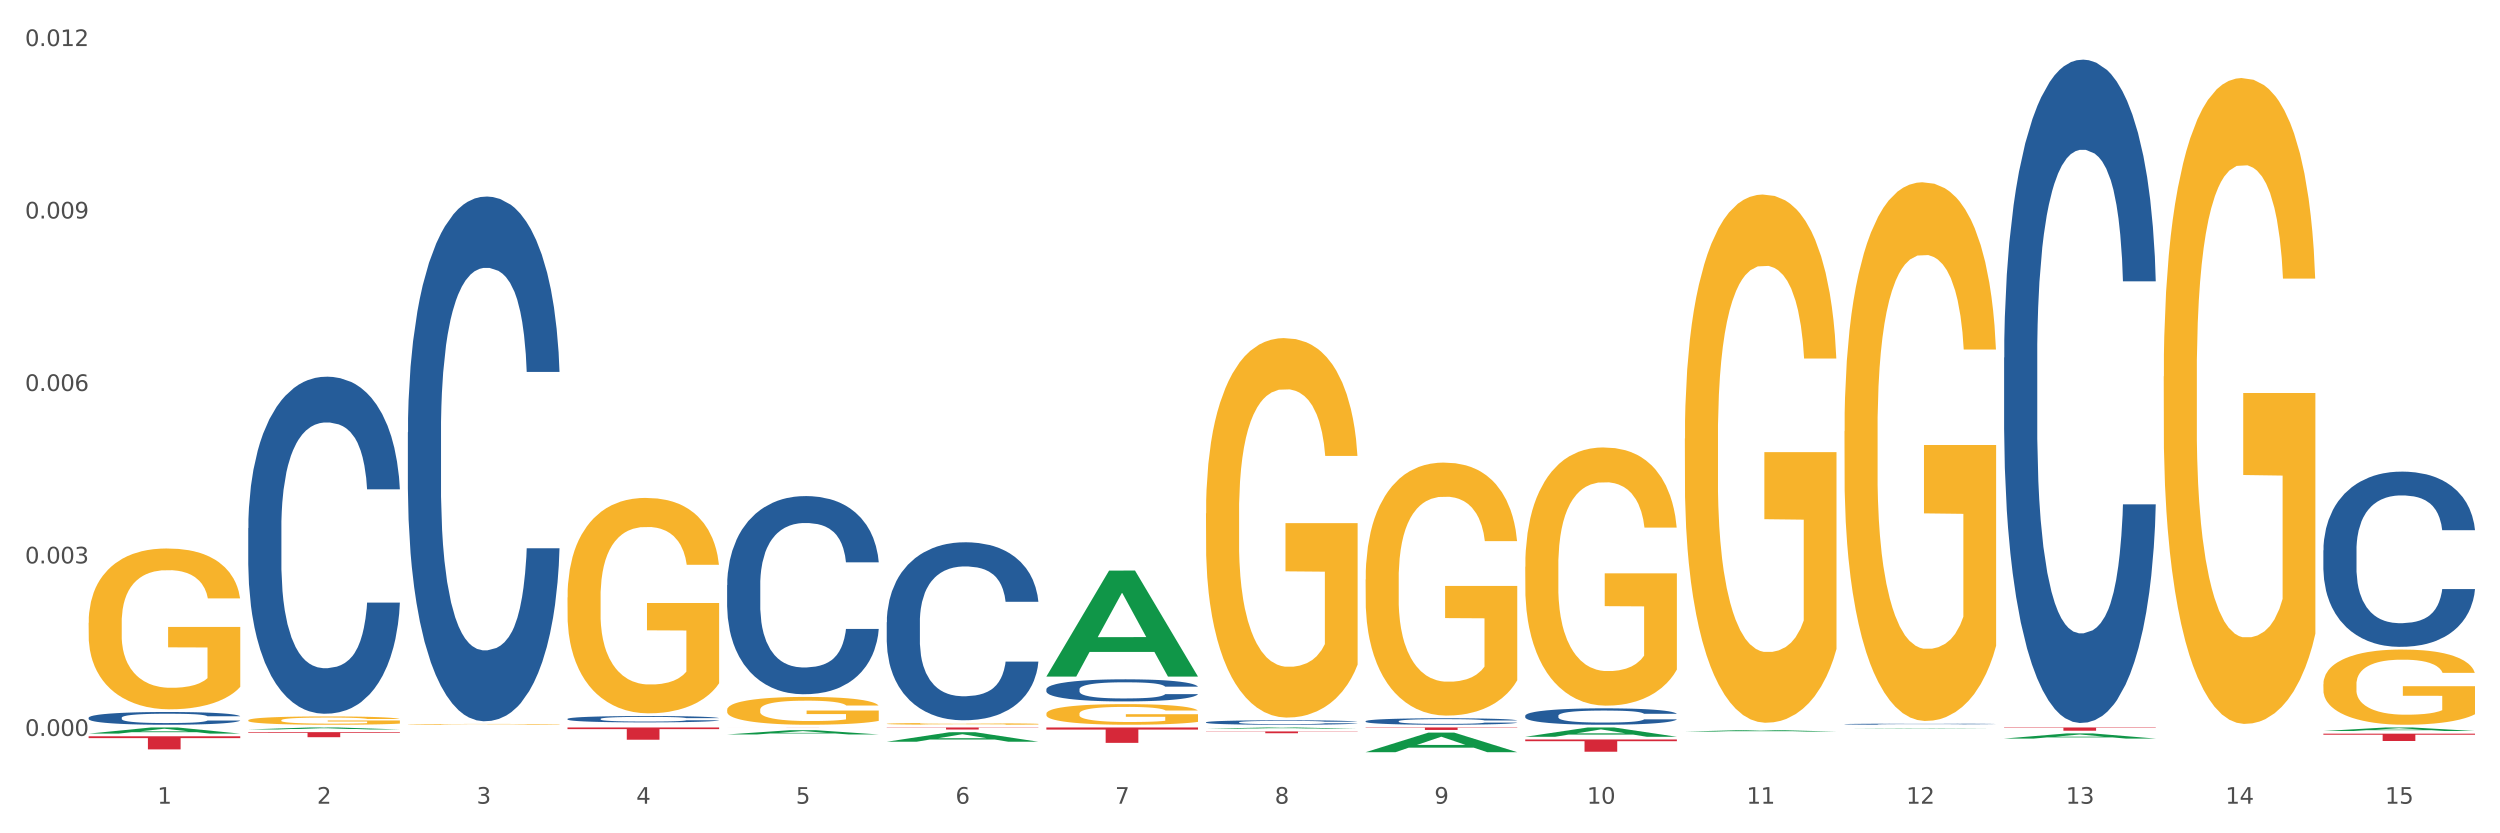 <?xml version="1.0" encoding="utf-8" standalone="no"?>
<!DOCTYPE svg PUBLIC "-//W3C//DTD SVG 1.1//EN"
  "http://www.w3.org/Graphics/SVG/1.1/DTD/svg11.dtd">
<svg xmlns:xlink="http://www.w3.org/1999/xlink" width="1080pt" height="360pt" viewBox="0 0 1080 360" xmlns="http://www.w3.org/2000/svg" version="1.1">
 <rect x="0" y="0" width="1080" height="360" fill="#333333" stroke="none"/>
 <defs>
  <style type="text/css">*{stroke-linejoin: round; stroke-linecap: butt}</style>
 </defs>
 <g id="figure_1">
  <g id="patch_1">
   <path d="M 0 360 
L 1080 360 
L 1080 0 
L 0 0 
z
" style="fill: #ffffff; stroke: #ffffff; stroke-linejoin: miter"/>
  </g>
  <g id="axes_1">
   <g id="matplotlib.axis_1">
    <g id="xtick_1">
     <g id="text_1">
      <!-- 1 -->
      <g style="fill: #4d4d4d" transform="translate(67.984 347.204) scale(0.096 -0.096)">
       <defs>
        <path id="DejaVuSans-31" d="M 794 531 
L 1825 531 
L 1825 4091 
L 703 3866 
L 703 4441 
L 1819 4666 
L 2450 4666 
L 2450 531 
L 3481 531 
L 3481 0 
L 794 0 
L 794 531 
z
" transform="scale(0.016)"/>
       </defs>
       <use xlink:href="#DejaVuSans-31"/>
      </g>
     </g>
    </g>
    <g id="xtick_2">
     <g id="text_2">
      <!-- 2 -->
      <g style="fill: #4d4d4d" transform="translate(136.942 347.204) scale(0.096 -0.096)">
       <defs>
        <path id="DejaVuSans-32" d="M 1228 531 
L 3431 531 
L 3431 0 
L 469 0 
L 469 531 
Q 828 903 1448 1529 
Q 2069 2156 2228 2338 
Q 2531 2678 2651 2914 
Q 2772 3150 2772 3378 
Q 2772 3750 2511 3984 
Q 2250 4219 1831 4219 
Q 1534 4219 1204 4116 
Q 875 4013 500 3803 
L 500 4441 
Q 881 4594 1212 4672 
Q 1544 4750 1819 4750 
Q 2544 4750 2975 4387 
Q 3406 4025 3406 3419 
Q 3406 3131 3298 2873 
Q 3191 2616 2906 2266 
Q 2828 2175 2409 1742 
Q 1991 1309 1228 531 
z
" transform="scale(0.016)"/>
       </defs>
       <use xlink:href="#DejaVuSans-32"/>
      </g>
     </g>
    </g>
    <g id="xtick_3">
     <g id="text_3">
      <!-- 3 -->
      <g style="fill: #4d4d4d" transform="translate(205.899 347.204) scale(0.096 -0.096)">
       <defs>
        <path id="DejaVuSans-33" d="M 2597 2516 
Q 3050 2419 3304 2112 
Q 3559 1806 3559 1356 
Q 3559 666 3084 287 
Q 2609 -91 1734 -91 
Q 1441 -91 1130 -33 
Q 819 25 488 141 
L 488 750 
Q 750 597 1062 519 
Q 1375 441 1716 441 
Q 2309 441 2620 675 
Q 2931 909 2931 1356 
Q 2931 1769 2642 2001 
Q 2353 2234 1838 2234 
L 1294 2234 
L 1294 2753 
L 1863 2753 
Q 2328 2753 2575 2939 
Q 2822 3125 2822 3475 
Q 2822 3834 2567 4026 
Q 2313 4219 1838 4219 
Q 1578 4219 1281 4162 
Q 984 4106 628 3988 
L 628 4550 
Q 988 4650 1302 4700 
Q 1616 4750 1894 4750 
Q 2613 4750 3031 4423 
Q 3450 4097 3450 3541 
Q 3450 3153 3228 2886 
Q 3006 2619 2597 2516 
z
" transform="scale(0.016)"/>
       </defs>
       <use xlink:href="#DejaVuSans-33"/>
      </g>
     </g>
    </g>
    <g id="xtick_4">
     <g id="text_4">
      <!-- 4 -->
      <g style="fill: #4d4d4d" transform="translate(274.857 347.204) scale(0.096 -0.096)">
       <defs>
        <path id="DejaVuSans-34" d="M 2419 4116 
L 825 1625 
L 2419 1625 
L 2419 4116 
z
M 2253 4666 
L 3047 4666 
L 3047 1625 
L 3713 1625 
L 3713 1100 
L 3047 1100 
L 3047 0 
L 2419 0 
L 2419 1100 
L 313 1100 
L 313 1709 
L 2253 4666 
z
" transform="scale(0.016)"/>
       </defs>
       <use xlink:href="#DejaVuSans-34"/>
      </g>
     </g>
    </g>
    <g id="xtick_5">
     <g id="text_5">
      <!-- 5 -->
      <g style="fill: #4d4d4d" transform="translate(343.815 347.204) scale(0.096 -0.096)">
       <defs>
        <path id="DejaVuSans-35" d="M 691 4666 
L 3169 4666 
L 3169 4134 
L 1269 4134 
L 1269 2991 
Q 1406 3038 1543 3061 
Q 1681 3084 1819 3084 
Q 2600 3084 3056 2656 
Q 3513 2228 3513 1497 
Q 3513 744 3044 326 
Q 2575 -91 1722 -91 
Q 1428 -91 1123 -41 
Q 819 9 494 109 
L 494 744 
Q 775 591 1075 516 
Q 1375 441 1709 441 
Q 2250 441 2565 725 
Q 2881 1009 2881 1497 
Q 2881 1984 2565 2268 
Q 2250 2553 1709 2553 
Q 1456 2553 1204 2497 
Q 953 2441 691 2322 
L 691 4666 
z
" transform="scale(0.016)"/>
       </defs>
       <use xlink:href="#DejaVuSans-35"/>
      </g>
     </g>
    </g>
    <g id="xtick_6">
     <g id="text_6">
      <!-- 6 -->
      <g style="fill: #4d4d4d" transform="translate(412.772 347.204) scale(0.096 -0.096)">
       <defs>
        <path id="DejaVuSans-36" d="M 2113 2584 
Q 1688 2584 1439 2293 
Q 1191 2003 1191 1497 
Q 1191 994 1439 701 
Q 1688 409 2113 409 
Q 2538 409 2786 701 
Q 3034 994 3034 1497 
Q 3034 2003 2786 2293 
Q 2538 2584 2113 2584 
z
M 3366 4563 
L 3366 3988 
Q 3128 4100 2886 4159 
Q 2644 4219 2406 4219 
Q 1781 4219 1451 3797 
Q 1122 3375 1075 2522 
Q 1259 2794 1537 2939 
Q 1816 3084 2150 3084 
Q 2853 3084 3261 2657 
Q 3669 2231 3669 1497 
Q 3669 778 3244 343 
Q 2819 -91 2113 -91 
Q 1303 -91 875 529 
Q 447 1150 447 2328 
Q 447 3434 972 4092 
Q 1497 4750 2381 4750 
Q 2619 4750 2861 4703 
Q 3103 4656 3366 4563 
z
" transform="scale(0.016)"/>
       </defs>
       <use xlink:href="#DejaVuSans-36"/>
      </g>
     </g>
    </g>
    <g id="xtick_7">
     <g id="text_7">
      <!-- 7 -->
      <g style="fill: #4d4d4d" transform="translate(481.73 347.204) scale(0.096 -0.096)">
       <defs>
        <path id="DejaVuSans-37" d="M 525 4666 
L 3525 4666 
L 3525 4397 
L 1831 0 
L 1172 0 
L 2766 4134 
L 525 4134 
L 525 4666 
z
" transform="scale(0.016)"/>
       </defs>
       <use xlink:href="#DejaVuSans-37"/>
      </g>
     </g>
    </g>
    <g id="xtick_8">
     <g id="text_8">
      <!-- 8 -->
      <g style="fill: #4d4d4d" transform="translate(550.688 347.204) scale(0.096 -0.096)">
       <defs>
        <path id="DejaVuSans-38" d="M 2034 2216 
Q 1584 2216 1326 1975 
Q 1069 1734 1069 1313 
Q 1069 891 1326 650 
Q 1584 409 2034 409 
Q 2484 409 2743 651 
Q 3003 894 3003 1313 
Q 3003 1734 2745 1975 
Q 2488 2216 2034 2216 
z
M 1403 2484 
Q 997 2584 770 2862 
Q 544 3141 544 3541 
Q 544 4100 942 4425 
Q 1341 4750 2034 4750 
Q 2731 4750 3128 4425 
Q 3525 4100 3525 3541 
Q 3525 3141 3298 2862 
Q 3072 2584 2669 2484 
Q 3125 2378 3379 2068 
Q 3634 1759 3634 1313 
Q 3634 634 3220 271 
Q 2806 -91 2034 -91 
Q 1263 -91 848 271 
Q 434 634 434 1313 
Q 434 1759 690 2068 
Q 947 2378 1403 2484 
z
M 1172 3481 
Q 1172 3119 1398 2916 
Q 1625 2713 2034 2713 
Q 2441 2713 2670 2916 
Q 2900 3119 2900 3481 
Q 2900 3844 2670 4047 
Q 2441 4250 2034 4250 
Q 1625 4250 1398 4047 
Q 1172 3844 1172 3481 
z
" transform="scale(0.016)"/>
       </defs>
       <use xlink:href="#DejaVuSans-38"/>
      </g>
     </g>
    </g>
    <g id="xtick_9">
     <g id="text_9">
      <!-- 9 -->
      <g style="fill: #4d4d4d" transform="translate(619.645 347.204) scale(0.096 -0.096)">
       <defs>
        <path id="DejaVuSans-39" d="M 703 97 
L 703 672 
Q 941 559 1184 500 
Q 1428 441 1663 441 
Q 2288 441 2617 861 
Q 2947 1281 2994 2138 
Q 2813 1869 2534 1725 
Q 2256 1581 1919 1581 
Q 1219 1581 811 2004 
Q 403 2428 403 3163 
Q 403 3881 828 4315 
Q 1253 4750 1959 4750 
Q 2769 4750 3195 4129 
Q 3622 3509 3622 2328 
Q 3622 1225 3098 567 
Q 2575 -91 1691 -91 
Q 1453 -91 1209 -44 
Q 966 3 703 97 
z
M 1959 2075 
Q 2384 2075 2632 2365 
Q 2881 2656 2881 3163 
Q 2881 3666 2632 3958 
Q 2384 4250 1959 4250 
Q 1534 4250 1286 3958 
Q 1038 3666 1038 3163 
Q 1038 2656 1286 2365 
Q 1534 2075 1959 2075 
z
" transform="scale(0.016)"/>
       </defs>
       <use xlink:href="#DejaVuSans-39"/>
      </g>
     </g>
    </g>
    <g id="xtick_10">
     <g id="text_10">
      <!-- 10 -->
      <g style="fill: #4d4d4d" transform="translate(685.549 347.204) scale(0.096 -0.096)">
       <defs>
        <path id="DejaVuSans-30" d="M 2034 4250 
Q 1547 4250 1301 3770 
Q 1056 3291 1056 2328 
Q 1056 1369 1301 889 
Q 1547 409 2034 409 
Q 2525 409 2770 889 
Q 3016 1369 3016 2328 
Q 3016 3291 2770 3770 
Q 2525 4250 2034 4250 
z
M 2034 4750 
Q 2819 4750 3233 4129 
Q 3647 3509 3647 2328 
Q 3647 1150 3233 529 
Q 2819 -91 2034 -91 
Q 1250 -91 836 529 
Q 422 1150 422 2328 
Q 422 3509 836 4129 
Q 1250 4750 2034 4750 
z
" transform="scale(0.016)"/>
       </defs>
       <use xlink:href="#DejaVuSans-31"/>
       <use xlink:href="#DejaVuSans-30" transform="translate(63.623 0)"/>
      </g>
     </g>
    </g>
    <g id="xtick_11">
     <g id="text_11">
      <!-- 11 -->
      <g style="fill: #4d4d4d" transform="translate(754.506 347.204) scale(0.096 -0.096)">
       <use xlink:href="#DejaVuSans-31"/>
       <use xlink:href="#DejaVuSans-31" transform="translate(63.623 0)"/>
      </g>
     </g>
    </g>
    <g id="xtick_12">
     <g id="text_12">
      <!-- 12 -->
      <g style="fill: #4d4d4d" transform="translate(823.464 347.204) scale(0.096 -0.096)">
       <use xlink:href="#DejaVuSans-31"/>
       <use xlink:href="#DejaVuSans-32" transform="translate(63.623 0)"/>
      </g>
     </g>
    </g>
    <g id="xtick_13">
     <g id="text_13">
      <!-- 13 -->
      <g style="fill: #4d4d4d" transform="translate(892.422 347.204) scale(0.096 -0.096)">
       <use xlink:href="#DejaVuSans-31"/>
       <use xlink:href="#DejaVuSans-33" transform="translate(63.623 0)"/>
      </g>
     </g>
    </g>
    <g id="xtick_14">
     <g id="text_14">
      <!-- 14 -->
      <g style="fill: #4d4d4d" transform="translate(961.379 347.204) scale(0.096 -0.096)">
       <use xlink:href="#DejaVuSans-31"/>
       <use xlink:href="#DejaVuSans-34" transform="translate(63.623 0)"/>
      </g>
     </g>
    </g>
    <g id="xtick_15">
     <g id="text_15">
      <!-- 15 -->
      <g style="fill: #4d4d4d" transform="translate(1030.337 347.204) scale(0.096 -0.096)">
       <use xlink:href="#DejaVuSans-31"/>
       <use xlink:href="#DejaVuSans-35" transform="translate(63.623 0)"/>
      </g>
     </g>
    </g>
    <g id="xtick_16"/>
    <g id="xtick_17"/>
    <g id="xtick_18"/>
    <g id="xtick_19"/>
    <g id="xtick_20"/>
    <g id="xtick_21"/>
    <g id="xtick_22"/>
    <g id="xtick_23"/>
    <g id="xtick_24"/>
    <g id="xtick_25"/>
    <g id="xtick_26"/>
    <g id="xtick_27"/>
    <g id="xtick_28"/>
    <g id="xtick_29"/>
   </g>
   <g id="matplotlib.axis_2">
    <g id="ytick_1">
     <g id="text_16">
      <!-- 0.000 -->
      <g style="fill: #4d4d4d" transform="translate(10.8 317.9) scale(0.096 -0.096)">
       <defs>
        <path id="DejaVuSans-2e" d="M 684 794 
L 1344 794 
L 1344 0 
L 684 0 
L 684 794 
z
" transform="scale(0.016)"/>
       </defs>
       <use xlink:href="#DejaVuSans-30"/>
       <use xlink:href="#DejaVuSans-2e" transform="translate(63.623 0)"/>
       <use xlink:href="#DejaVuSans-30" transform="translate(95.41 0)"/>
       <use xlink:href="#DejaVuSans-30" transform="translate(159.033 0)"/>
       <use xlink:href="#DejaVuSans-30" transform="translate(222.656 0)"/>
      </g>
     </g>
    </g>
    <g id="ytick_2">
     <g id="text_17">
      <!-- 0.003 -->
      <g style="fill: #4d4d4d" transform="translate(10.8 243.398) scale(0.096 -0.096)">
       <use xlink:href="#DejaVuSans-30"/>
       <use xlink:href="#DejaVuSans-2e" transform="translate(63.623 0)"/>
       <use xlink:href="#DejaVuSans-30" transform="translate(95.41 0)"/>
       <use xlink:href="#DejaVuSans-30" transform="translate(159.033 0)"/>
       <use xlink:href="#DejaVuSans-33" transform="translate(222.656 0)"/>
      </g>
     </g>
    </g>
    <g id="ytick_3">
     <g id="text_18">
      <!-- 0.006 -->
      <g style="fill: #4d4d4d" transform="translate(10.8 168.896) scale(0.096 -0.096)">
       <use xlink:href="#DejaVuSans-30"/>
       <use xlink:href="#DejaVuSans-2e" transform="translate(63.623 0)"/>
       <use xlink:href="#DejaVuSans-30" transform="translate(95.41 0)"/>
       <use xlink:href="#DejaVuSans-30" transform="translate(159.033 0)"/>
       <use xlink:href="#DejaVuSans-36" transform="translate(222.656 0)"/>
      </g>
     </g>
    </g>
    <g id="ytick_4">
     <g id="text_19">
      <!-- 0.009 -->
      <g style="fill: #4d4d4d" transform="translate(10.8 94.395) scale(0.096 -0.096)">
       <use xlink:href="#DejaVuSans-30"/>
       <use xlink:href="#DejaVuSans-2e" transform="translate(63.623 0)"/>
       <use xlink:href="#DejaVuSans-30" transform="translate(95.41 0)"/>
       <use xlink:href="#DejaVuSans-30" transform="translate(159.033 0)"/>
       <use xlink:href="#DejaVuSans-39" transform="translate(222.656 0)"/>
      </g>
     </g>
    </g>
    <g id="ytick_5">
     <g id="text_20">
      <!-- 0.012 -->
      <g style="fill: #4d4d4d" transform="translate(10.8 19.893) scale(0.096 -0.096)">
       <use xlink:href="#DejaVuSans-30"/>
       <use xlink:href="#DejaVuSans-2e" transform="translate(63.623 0)"/>
       <use xlink:href="#DejaVuSans-30" transform="translate(95.41 0)"/>
       <use xlink:href="#DejaVuSans-31" transform="translate(159.033 0)"/>
       <use xlink:href="#DejaVuSans-32" transform="translate(222.656 0)"/>
      </g>
     </g>
    </g>
    <g id="ytick_6"/>
    <g id="ytick_7"/>
    <g id="ytick_8"/>
    <g id="ytick_9"/>
   </g>
   <g id="PolyCollection_1">
    <path d="M 38.283 316.92 
L 38.351 316.917 
L 65.365 314.255 
L 76.576 314.253 
L 103.793 316.925 
L 90.826 316.925 
L 84.95 316.302 
L 57.058 316.302 
L 56.855 316.312 
L 51.182 316.925 
L 38.283 316.925 
L 38.283 316.92 
L 60.57 315.931 
L 81.438 315.929 
L 71.105 314.822 
L 70.97 314.817 
L 70.835 314.825 
L 60.502 315.929 
L 60.57 315.931 
L 38.283 316.92 
z
" clip-path="url(#p7142227927)" style="fill: #109648"/>
    <path d="M 314.114 252.77 
L 314.191 252.692 
L 314.191 250.503 
L 314.423 247.532 
L 315.275 242.059 
L 316.359 237.915 
L 318.218 233.067 
L 319.224 231.034 
L 320.541 228.767 
L 323.251 225.092 
L 326.348 221.965 
L 328.516 220.245 
L 330.143 219.15 
L 333.782 217.195 
L 335.873 216.335 
L 338.041 215.632 
L 339.899 215.163 
L 342.997 214.615 
L 345.475 214.381 
L 348.34 214.303 
L 350.74 214.381 
L 353.915 214.693 
L 358.561 215.632 
L 360.342 216.179 
L 362.743 217.117 
L 365.221 218.368 
L 367.234 219.619 
L 369.557 221.417 
L 371.957 223.763 
L 374.28 226.734 
L 375.907 229.471 
L 377.223 232.364 
L 378.384 235.882 
L 379.236 239.713 
L 379.623 242.919 
L 365.453 242.919 
L 365.066 240.026 
L 364.291 236.898 
L 363.517 234.787 
L 362.665 233.067 
L 361.349 231.113 
L 360.187 229.862 
L 358.251 228.376 
L 356.47 227.438 
L 354.999 226.891 
L 353.218 226.421 
L 349.424 225.952 
L 346.714 225.952 
L 345.01 226.109 
L 342.919 226.5 
L 341.138 227.047 
L 339.048 227.985 
L 337.421 229.002 
L 335.795 230.331 
L 334.866 231.269 
L 333.472 232.989 
L 332.543 234.396 
L 331.304 236.82 
L 330.607 238.54 
L 329.368 242.997 
L 328.826 246.281 
L 328.594 248.548 
L 328.439 251.05 
L 328.439 263.247 
L 328.904 268.72 
L 329.291 271.066 
L 329.91 273.724 
L 331.072 277.164 
L 332.775 280.526 
L 334.556 282.95 
L 336.028 284.436 
L 337.421 285.53 
L 338.815 286.39 
L 340.519 287.172 
L 341.913 287.641 
L 344.003 288.11 
L 346.481 288.345 
L 348.417 288.345 
L 352.366 287.954 
L 354.147 287.563 
L 355.851 287.016 
L 357.709 286.156 
L 359.181 285.217 
L 360.032 284.514 
L 361.426 283.028 
L 362.51 281.464 
L 363.44 279.666 
L 364.059 278.102 
L 364.756 275.757 
L 365.298 273.099 
L 365.453 271.691 
L 379.623 271.691 
L 379.314 274.506 
L 378.772 277.242 
L 377.688 280.917 
L 376.836 283.028 
L 375.519 285.608 
L 374.126 287.798 
L 372.19 290.221 
L 370.409 292.02 
L 368.55 293.583 
L 366.537 294.991 
L 362.898 296.945 
L 361.581 297.493 
L 358.793 298.431 
L 356.625 298.978 
L 353.45 299.525 
L 350.198 299.838 
L 346.791 299.916 
L 343.771 299.76 
L 340.441 299.291 
L 338.351 298.822 
L 336.028 298.118 
L 333.317 297.024 
L 330.762 295.694 
L 328.362 294.131 
L 326.116 292.332 
L 324.025 290.3 
L 321.315 286.938 
L 319.302 283.654 
L 317.831 280.604 
L 316.824 278.024 
L 315.817 274.74 
L 315.275 272.473 
L 314.423 267 
L 314.114 261.918 
L 314.114 252.77 
z
" clip-path="url(#p7142227927)" style="fill: #255c99"/>
    <path d="M 245.156 310.557 
L 245.233 310.554 
L 245.233 310.484 
L 245.466 310.388 
L 246.317 310.213 
L 247.402 310.079 
L 249.26 309.923 
L 250.267 309.858 
L 251.583 309.785 
L 254.293 309.667 
L 257.391 309.567 
L 259.559 309.511 
L 261.185 309.476 
L 264.824 309.413 
L 266.915 309.386 
L 269.083 309.363 
L 270.942 309.348 
L 274.039 309.33 
L 276.517 309.323 
L 279.382 309.32 
L 281.783 309.323 
L 284.957 309.333 
L 289.604 309.363 
L 291.385 309.381 
L 293.785 309.411 
L 296.263 309.451 
L 298.276 309.491 
L 300.599 309.549 
L 303 309.624 
L 305.323 309.72 
L 306.949 309.808 
L 308.265 309.901 
L 309.427 310.014 
L 310.279 310.137 
L 310.666 310.24 
L 296.495 310.24 
L 296.108 310.147 
L 295.334 310.047 
L 294.559 309.979 
L 293.708 309.923 
L 292.391 309.861 
L 291.23 309.82 
L 289.294 309.773 
L 287.513 309.743 
L 286.042 309.725 
L 284.261 309.71 
L 280.466 309.695 
L 277.756 309.695 
L 276.052 309.7 
L 273.962 309.712 
L 272.181 309.73 
L 270.09 309.76 
L 268.464 309.793 
L 266.838 309.836 
L 265.908 309.866 
L 264.515 309.921 
L 263.585 309.966 
L 262.346 310.044 
L 261.65 310.099 
L 260.411 310.243 
L 259.869 310.348 
L 259.636 310.421 
L 259.481 310.502 
L 259.481 310.894 
L 259.946 311.07 
L 260.333 311.145 
L 260.953 311.231 
L 262.114 311.341 
L 263.818 311.449 
L 265.599 311.527 
L 267.07 311.575 
L 268.464 311.61 
L 269.858 311.638 
L 271.561 311.663 
L 272.955 311.678 
L 275.046 311.693 
L 277.524 311.701 
L 279.46 311.701 
L 283.409 311.688 
L 285.19 311.675 
L 286.893 311.658 
L 288.752 311.63 
L 290.223 311.6 
L 291.075 311.577 
L 292.469 311.53 
L 293.553 311.479 
L 294.482 311.422 
L 295.101 311.371 
L 295.798 311.296 
L 296.34 311.21 
L 296.495 311.165 
L 310.666 311.165 
L 310.356 311.256 
L 309.814 311.344 
L 308.73 311.462 
L 307.878 311.53 
L 306.562 311.613 
L 305.168 311.683 
L 303.232 311.761 
L 301.451 311.819 
L 299.593 311.869 
L 297.579 311.914 
L 293.94 311.977 
L 292.623 311.995 
L 289.836 312.025 
L 287.668 312.042 
L 284.493 312.06 
L 281.241 312.07 
L 277.833 312.073 
L 274.813 312.068 
L 271.484 312.052 
L 269.393 312.037 
L 267.07 312.015 
L 264.36 311.98 
L 261.804 311.937 
L 259.404 311.887 
L 257.158 311.829 
L 255.068 311.763 
L 252.357 311.655 
L 250.344 311.55 
L 248.873 311.452 
L 247.866 311.369 
L 246.86 311.263 
L 246.317 311.19 
L 245.466 311.014 
L 245.156 310.851 
L 245.156 310.557 
z
" clip-path="url(#p7142227927)" style="fill: #255c99"/>
    <path d="M 176.198 186.759 
L 176.276 186.552 
L 176.276 180.756 
L 176.508 172.889 
L 177.36 158.397 
L 178.444 147.425 
L 180.302 134.589 
L 181.309 129.206 
L 182.625 123.203 
L 185.336 113.472 
L 188.433 105.191 
L 190.601 100.637 
L 192.227 97.739 
L 195.867 92.563 
L 197.957 90.286 
L 200.126 88.422 
L 201.984 87.18 
L 205.081 85.731 
L 207.559 85.11 
L 210.424 84.903 
L 212.825 85.11 
L 216 85.938 
L 220.646 88.422 
L 222.427 89.872 
L 224.827 92.356 
L 227.305 95.668 
L 229.319 98.981 
L 231.642 103.742 
L 234.042 109.953 
L 236.365 117.82 
L 237.991 125.066 
L 239.308 132.726 
L 240.469 142.042 
L 241.321 152.186 
L 241.708 160.674 
L 227.538 160.674 
L 227.15 153.014 
L 226.376 144.733 
L 225.602 139.144 
L 224.75 134.589 
L 223.433 129.413 
L 222.272 126.101 
L 220.336 122.168 
L 218.555 119.683 
L 217.084 118.234 
L 215.303 116.992 
L 211.509 115.75 
L 208.798 115.75 
L 207.095 116.164 
L 205.004 117.199 
L 203.223 118.648 
L 201.132 121.132 
L 199.506 123.824 
L 197.88 127.343 
L 196.951 129.827 
L 195.557 134.382 
L 194.628 138.108 
L 193.389 144.526 
L 192.692 149.081 
L 191.453 160.881 
L 190.911 169.576 
L 190.679 175.58 
L 190.524 182.205 
L 190.524 214.501 
L 190.988 228.992 
L 191.376 235.203 
L 191.995 242.242 
L 193.157 251.351 
L 194.86 260.253 
L 196.641 266.671 
L 198.112 270.604 
L 199.506 273.503 
L 200.9 275.78 
L 202.604 277.85 
L 203.997 279.092 
L 206.088 280.334 
L 208.566 280.956 
L 210.502 280.956 
L 214.451 279.92 
L 216.232 278.885 
L 217.936 277.436 
L 219.794 275.159 
L 221.265 272.675 
L 222.117 270.811 
L 223.511 266.878 
L 224.595 262.737 
L 225.524 257.976 
L 226.144 253.835 
L 226.841 247.625 
L 227.383 240.586 
L 227.538 236.859 
L 241.708 236.859 
L 241.398 244.312 
L 240.856 251.558 
L 239.772 261.288 
L 238.92 266.878 
L 237.604 273.71 
L 236.21 279.506 
L 234.274 285.924 
L 232.493 290.686 
L 230.635 294.826 
L 228.622 298.553 
L 224.982 303.728 
L 223.666 305.177 
L 220.878 307.662 
L 218.71 309.111 
L 215.535 310.56 
L 212.283 311.388 
L 208.876 311.595 
L 205.856 311.181 
L 202.526 309.939 
L 200.435 308.697 
L 198.112 306.834 
L 195.402 303.935 
L 192.847 300.416 
L 190.446 296.275 
L 188.201 291.514 
L 186.11 286.131 
L 183.4 277.229 
L 181.386 268.534 
L 179.915 260.46 
L 178.909 253.628 
L 177.902 244.933 
L 177.36 238.93 
L 176.508 224.438 
L 176.198 210.981 
L 176.198 186.759 
z
" clip-path="url(#p7142227927)" style="fill: #255c99"/>
    <path d="M 107.241 228.154 
L 107.318 228.021 
L 107.318 224.297 
L 107.55 219.244 
L 108.402 209.934 
L 109.486 202.886 
L 111.345 194.641 
L 112.351 191.183 
L 113.668 187.327 
L 116.378 181.076 
L 119.475 175.757 
L 121.644 172.831 
L 123.27 170.969 
L 126.909 167.645 
L 129 166.182 
L 131.168 164.985 
L 133.026 164.187 
L 136.124 163.256 
L 138.602 162.857 
L 141.467 162.724 
L 143.867 162.857 
L 147.042 163.389 
L 151.688 164.985 
L 153.469 165.916 
L 155.87 167.512 
L 158.348 169.639 
L 160.361 171.767 
L 162.684 174.826 
L 165.084 178.816 
L 167.407 183.869 
L 169.034 188.524 
L 170.35 193.444 
L 171.511 199.429 
L 172.363 205.945 
L 172.75 211.397 
L 158.58 211.397 
L 158.193 206.477 
L 157.418 201.157 
L 156.644 197.567 
L 155.792 194.641 
L 154.476 191.316 
L 153.314 189.189 
L 151.378 186.662 
L 149.597 185.066 
L 148.126 184.135 
L 146.345 183.337 
L 142.551 182.539 
L 139.841 182.539 
L 138.137 182.805 
L 136.046 183.47 
L 134.265 184.401 
L 132.175 185.997 
L 130.549 187.726 
L 128.922 189.986 
L 127.993 191.582 
L 126.599 194.508 
L 125.67 196.902 
L 124.431 201.024 
L 123.734 203.95 
L 122.495 211.53 
L 121.953 217.116 
L 121.721 220.972 
L 121.566 225.228 
L 121.566 245.974 
L 122.031 255.283 
L 122.418 259.273 
L 123.037 263.794 
L 124.199 269.645 
L 125.902 275.364 
L 127.683 279.487 
L 129.155 282.013 
L 130.549 283.875 
L 131.942 285.338 
L 133.646 286.668 
L 135.04 287.466 
L 137.13 288.264 
L 139.608 288.663 
L 141.544 288.663 
L 145.493 287.998 
L 147.274 287.333 
L 148.978 286.402 
L 150.836 284.939 
L 152.308 283.343 
L 153.159 282.146 
L 154.553 279.62 
L 155.637 276.96 
L 156.567 273.901 
L 157.186 271.241 
L 157.883 267.252 
L 158.425 262.73 
L 158.58 260.336 
L 172.75 260.336 
L 172.441 265.124 
L 171.899 269.778 
L 170.815 276.029 
L 169.963 279.62 
L 168.646 284.008 
L 167.253 287.732 
L 165.317 291.854 
L 163.536 294.913 
L 161.677 297.573 
L 159.664 299.966 
L 156.025 303.291 
L 154.708 304.222 
L 151.92 305.818 
L 149.752 306.749 
L 146.577 307.68 
L 143.325 308.212 
L 139.918 308.345 
L 136.898 308.079 
L 133.568 307.281 
L 131.478 306.483 
L 129.155 305.286 
L 126.444 303.424 
L 123.889 301.163 
L 121.489 298.504 
L 119.243 295.445 
L 117.152 291.987 
L 114.442 286.269 
L 112.429 280.683 
L 110.958 275.497 
L 109.951 271.108 
L 108.944 265.523 
L 108.402 261.666 
L 107.55 252.357 
L 107.241 243.713 
L 107.241 228.154 
z
" clip-path="url(#p7142227927)" style="fill: #255c99"/>
    <path d="M 38.283 310.059 
L 38.36 310.054 
L 38.36 309.913 
L 38.593 309.721 
L 39.445 309.368 
L 40.529 309.101 
L 42.387 308.789 
L 43.394 308.658 
L 44.71 308.511 
L 47.42 308.275 
L 50.518 308.073 
L 52.686 307.962 
L 54.312 307.891 
L 57.951 307.765 
L 60.042 307.71 
L 62.21 307.665 
L 64.069 307.634 
L 67.166 307.599 
L 69.644 307.584 
L 72.509 307.579 
L 74.91 307.584 
L 78.084 307.604 
L 82.731 307.665 
L 84.512 307.7 
L 86.912 307.76 
L 89.39 307.841 
L 91.403 307.922 
L 93.726 308.038 
L 96.127 308.189 
L 98.45 308.38 
L 100.076 308.557 
L 101.392 308.743 
L 102.554 308.97 
L 103.406 309.217 
L 103.793 309.424 
L 89.622 309.424 
L 89.235 309.237 
L 88.461 309.036 
L 87.686 308.9 
L 86.835 308.789 
L 85.518 308.663 
L 84.357 308.582 
L 82.421 308.486 
L 80.64 308.426 
L 79.169 308.39 
L 77.388 308.36 
L 73.593 308.33 
L 70.883 308.33 
L 69.179 308.34 
L 67.089 308.365 
L 65.308 308.401 
L 63.217 308.461 
L 61.591 308.527 
L 59.965 308.612 
L 59.036 308.673 
L 57.642 308.784 
L 56.712 308.874 
L 55.474 309.031 
L 54.777 309.142 
L 53.538 309.429 
L 52.996 309.641 
L 52.763 309.787 
L 52.608 309.948 
L 52.608 310.734 
L 53.073 311.087 
L 53.46 311.239 
L 54.08 311.41 
L 55.241 311.632 
L 56.945 311.848 
L 58.726 312.005 
L 60.197 312.101 
L 61.591 312.171 
L 62.985 312.227 
L 64.688 312.277 
L 66.082 312.307 
L 68.173 312.337 
L 70.651 312.353 
L 72.587 312.353 
L 76.536 312.327 
L 78.317 312.302 
L 80.02 312.267 
L 81.879 312.211 
L 83.35 312.151 
L 84.202 312.106 
L 85.596 312.01 
L 86.68 311.909 
L 87.609 311.793 
L 88.228 311.692 
L 88.925 311.541 
L 89.467 311.37 
L 89.622 311.279 
L 103.793 311.279 
L 103.483 311.46 
L 102.941 311.637 
L 101.857 311.874 
L 101.005 312.01 
L 99.689 312.176 
L 98.295 312.317 
L 96.359 312.474 
L 94.578 312.589 
L 92.72 312.69 
L 90.706 312.781 
L 87.067 312.907 
L 85.75 312.942 
L 82.963 313.003 
L 80.795 313.038 
L 77.62 313.073 
L 74.368 313.094 
L 70.96 313.099 
L 67.94 313.089 
L 64.611 313.058 
L 62.52 313.028 
L 60.197 312.983 
L 57.487 312.912 
L 54.931 312.826 
L 52.531 312.726 
L 50.285 312.61 
L 48.195 312.479 
L 45.484 312.262 
L 43.471 312.05 
L 42 311.854 
L 40.993 311.687 
L 39.987 311.475 
L 39.445 311.329 
L 38.593 310.976 
L 38.283 310.649 
L 38.283 310.059 
z
" clip-path="url(#p7142227927)" style="fill: #255c99"/>
    <path d="M 38.283 269.05 
L 38.36 268.986 
L 38.36 266.702 
L 38.515 264.735 
L 39.288 259.975 
L 40.449 256.041 
L 41.299 253.947 
L 42.15 252.234 
L 43.156 250.52 
L 44.393 248.744 
L 46.636 246.142 
L 48.028 244.809 
L 49.73 243.413 
L 52.824 241.383 
L 55.066 240.241 
L 57.387 239.289 
L 61.177 238.147 
L 63.652 237.639 
L 66.281 237.258 
L 69.452 237.004 
L 71.85 236.941 
L 77.109 237.131 
L 81.595 237.702 
L 83.761 238.147 
L 86.545 238.908 
L 88.015 239.416 
L 90.412 240.431 
L 92.887 241.764 
L 94.589 242.906 
L 97.141 245.063 
L 99.075 247.221 
L 100.854 249.886 
L 101.782 251.726 
L 102.478 253.439 
L 103.097 255.407 
L 103.715 258.516 
L 89.794 258.516 
L 89.252 256.295 
L 88.401 254.201 
L 87.164 252.17 
L 86.081 250.901 
L 84.225 249.315 
L 82.523 248.299 
L 80.744 247.538 
L 78.579 246.903 
L 76.877 246.586 
L 74.48 246.332 
L 69.762 246.396 
L 66.591 246.903 
L 64.425 247.538 
L 63.033 248.109 
L 61.795 248.744 
L 60.403 249.632 
L 58.779 250.965 
L 57.619 252.17 
L 56.459 253.693 
L 55.531 255.216 
L 54.68 256.993 
L 53.984 258.897 
L 53.442 260.864 
L 52.978 263.275 
L 52.592 267.273 
L 52.592 275.966 
L 52.746 277.933 
L 53.133 280.535 
L 53.597 282.502 
L 54.37 284.85 
L 55.066 286.436 
L 56.381 288.721 
L 57.851 290.624 
L 59.011 291.83 
L 60.171 292.845 
L 62.182 294.241 
L 64.425 295.384 
L 66.359 296.082 
L 68.988 296.716 
L 70.767 296.97 
L 72.314 297.097 
L 76.104 297.097 
L 78.811 296.907 
L 81.827 296.462 
L 84.148 295.891 
L 86.081 295.193 
L 88.247 294.051 
L 89.639 292.972 
L 89.639 279.71 
L 72.623 279.647 
L 72.623 270.826 
L 103.793 270.826 
L 103.793 296.716 
L 102.478 298.049 
L 101.008 299.254 
L 99.462 300.333 
L 97.141 301.666 
L 94.357 302.935 
L 91.882 303.823 
L 89.252 304.585 
L 86.159 305.283 
L 82.137 305.917 
L 79.662 306.171 
L 76.568 306.361 
L 72.933 306.425 
L 69.762 306.298 
L 66.668 305.981 
L 63.42 305.41 
L 60.248 304.585 
L 57.851 303.76 
L 55.453 302.744 
L 52.901 301.412 
L 50.89 300.143 
L 49.343 299.001 
L 47.642 297.541 
L 45.785 295.637 
L 44.393 293.924 
L 43.156 292.147 
L 41.841 289.863 
L 40.913 287.896 
L 39.985 285.421 
L 39.443 283.581 
L 38.824 280.725 
L 38.36 276.728 
L 38.283 269.05 
z
" clip-path="url(#p7142227927)" style="fill: #f7b32b"/>
    <path d="M 38.283 318.079 
L 103.793 318.079 
L 103.793 318.866 
L 78.024 318.871 
L 78.024 323.744 
L 63.897 323.744 
L 63.897 318.871 
L 38.283 318.866 
L 38.283 318.084 
L 38.283 318.079 
z
" clip-path="url(#p7142227927)" style="fill: #d62839"/>
    <path d="M 107.241 316.28 
L 172.75 316.28 
L 172.75 316.583 
L 146.981 316.585 
L 146.981 318.459 
L 132.855 318.459 
L 132.855 316.585 
L 107.241 316.583 
L 107.241 316.282 
L 107.241 316.28 
z
" clip-path="url(#p7142227927)" style="fill: #d62839"/>
    <path d="M 245.156 314.253 
L 310.666 314.253 
L 310.666 314.992 
L 284.897 314.997 
L 284.897 319.577 
L 270.77 319.577 
L 270.77 314.997 
L 245.156 314.992 
L 245.156 314.258 
L 245.156 314.253 
z
" clip-path="url(#p7142227927)" style="fill: #d62839"/>
    <path d="M 314.114 314.253 
L 379.623 314.253 
L 379.623 314.257 
L 353.854 314.257 
L 353.854 314.286 
L 339.728 314.286 
L 339.728 314.257 
L 314.114 314.257 
L 314.114 314.253 
L 314.114 314.253 
z
" clip-path="url(#p7142227927)" style="fill: #d62839"/>
    <path d="M 176.198 312.911 
L 176.276 312.91 
L 176.276 312.899 
L 176.43 312.889 
L 177.204 312.865 
L 178.364 312.845 
L 179.215 312.835 
L 180.065 312.826 
L 181.071 312.817 
L 182.308 312.809 
L 184.551 312.795 
L 185.944 312.789 
L 187.645 312.782 
L 190.739 312.772 
L 192.982 312.766 
L 195.302 312.761 
L 199.092 312.755 
L 201.567 312.753 
L 204.197 312.751 
L 207.368 312.75 
L 209.765 312.749 
L 215.025 312.75 
L 219.511 312.753 
L 221.676 312.755 
L 224.461 312.759 
L 225.93 312.762 
L 228.328 312.767 
L 230.803 312.773 
L 232.504 312.779 
L 235.057 312.79 
L 236.99 312.801 
L 238.769 312.814 
L 239.697 312.824 
L 240.393 312.832 
L 241.012 312.842 
L 241.631 312.858 
L 227.709 312.858 
L 227.168 312.847 
L 226.317 312.836 
L 225.079 312.826 
L 223.996 312.819 
L 222.14 312.811 
L 220.439 312.806 
L 218.66 312.802 
L 216.494 312.799 
L 214.793 312.798 
L 212.395 312.796 
L 207.677 312.797 
L 204.506 312.799 
L 202.34 312.802 
L 200.948 312.805 
L 199.711 312.809 
L 198.319 312.813 
L 196.694 312.82 
L 195.534 312.826 
L 194.374 312.833 
L 193.446 312.841 
L 192.595 312.85 
L 191.899 312.86 
L 191.358 312.869 
L 190.894 312.882 
L 190.507 312.902 
L 190.507 312.945 
L 190.662 312.955 
L 191.048 312.968 
L 191.512 312.978 
L 192.286 312.99 
L 192.982 312.998 
L 194.297 313.01 
L 195.766 313.019 
L 196.926 313.025 
L 198.086 313.03 
L 200.097 313.037 
L 202.34 313.043 
L 204.274 313.047 
L 206.904 313.05 
L 208.683 313.051 
L 210.229 313.052 
L 214.019 313.052 
L 216.726 313.051 
L 219.743 313.049 
L 222.063 313.046 
L 223.996 313.042 
L 226.162 313.036 
L 227.554 313.031 
L 227.554 312.964 
L 210.539 312.964 
L 210.539 312.92 
L 241.708 312.92 
L 241.708 313.05 
L 240.393 313.056 
L 238.924 313.063 
L 237.377 313.068 
L 235.057 313.075 
L 232.272 313.081 
L 229.797 313.086 
L 227.168 313.089 
L 224.074 313.093 
L 220.052 313.096 
L 217.577 313.097 
L 214.483 313.098 
L 210.848 313.099 
L 207.677 313.098 
L 204.583 313.096 
L 201.335 313.093 
L 198.164 313.089 
L 195.766 313.085 
L 193.369 313.08 
L 190.816 313.073 
L 188.805 313.067 
L 187.258 313.061 
L 185.557 313.054 
L 183.701 313.044 
L 182.308 313.036 
L 181.071 313.027 
L 179.756 313.015 
L 178.828 313.005 
L 177.9 312.993 
L 177.358 312.984 
L 176.74 312.969 
L 176.276 312.949 
L 176.198 312.911 
z
" clip-path="url(#p7142227927)" style="fill: #f7b32b"/>
    <path d="M 452.029 314.253 
L 517.539 314.253 
L 517.539 315.179 
L 491.769 315.186 
L 491.769 320.922 
L 477.643 320.922 
L 477.643 315.186 
L 452.029 315.179 
L 452.029 314.259 
L 452.029 314.253 
z
" clip-path="url(#p7142227927)" style="fill: #d62839"/>
    <path d="M 520.987 315.974 
L 586.496 315.974 
L 586.496 316.083 
L 560.727 316.083 
L 560.727 316.757 
L 546.601 316.757 
L 546.601 316.083 
L 520.987 316.083 
L 520.987 315.974 
L 520.987 315.974 
z
" clip-path="url(#p7142227927)" style="fill: #d62839"/>
    <path d="M 383.071 268.816 
L 383.149 268.745 
L 383.149 266.779 
L 383.381 264.109 
L 384.233 259.193 
L 385.317 255.47 
L 387.175 251.115 
L 388.182 249.289 
L 389.498 247.252 
L 392.209 243.951 
L 395.306 241.141 
L 397.474 239.596 
L 399.1 238.612 
L 402.74 236.856 
L 404.83 236.084 
L 406.999 235.452 
L 408.857 235.03 
L 411.954 234.538 
L 414.432 234.328 
L 417.297 234.258 
L 419.698 234.328 
L 422.873 234.609 
L 427.519 235.452 
L 429.3 235.943 
L 431.7 236.786 
L 434.178 237.91 
L 436.192 239.034 
L 438.515 240.649 
L 440.915 242.757 
L 443.238 245.426 
L 444.864 247.884 
L 446.181 250.483 
L 447.342 253.644 
L 448.194 257.086 
L 448.581 259.965 
L 434.411 259.965 
L 434.023 257.366 
L 433.249 254.557 
L 432.475 252.66 
L 431.623 251.115 
L 430.306 249.359 
L 429.145 248.235 
L 427.209 246.901 
L 425.428 246.058 
L 423.957 245.566 
L 422.176 245.145 
L 418.382 244.723 
L 415.671 244.723 
L 413.968 244.864 
L 411.877 245.215 
L 410.096 245.707 
L 408.005 246.55 
L 406.379 247.463 
L 404.753 248.657 
L 403.824 249.5 
L 402.43 251.045 
L 401.501 252.309 
L 400.262 254.487 
L 399.565 256.032 
L 398.326 260.036 
L 397.784 262.986 
L 397.552 265.023 
L 397.397 267.27 
L 397.397 278.228 
L 397.861 283.145 
L 398.248 285.252 
L 398.868 287.64 
L 400.029 290.73 
L 401.733 293.751 
L 403.514 295.928 
L 404.985 297.263 
L 406.379 298.246 
L 407.773 299.019 
L 409.477 299.721 
L 410.87 300.143 
L 412.961 300.564 
L 415.439 300.775 
L 417.375 300.775 
L 421.324 300.424 
L 423.105 300.072 
L 424.809 299.581 
L 426.667 298.808 
L 428.138 297.965 
L 428.99 297.333 
L 430.384 295.998 
L 431.468 294.594 
L 432.397 292.978 
L 433.017 291.573 
L 433.714 289.466 
L 434.256 287.078 
L 434.411 285.814 
L 448.581 285.814 
L 448.271 288.342 
L 447.729 290.801 
L 446.645 294.102 
L 445.793 295.998 
L 444.477 298.316 
L 443.083 300.283 
L 441.147 302.46 
L 439.366 304.076 
L 437.508 305.481 
L 435.495 306.745 
L 431.855 308.501 
L 430.539 308.993 
L 427.751 309.836 
L 425.583 310.327 
L 422.408 310.819 
L 419.156 311.1 
L 415.749 311.17 
L 412.729 311.03 
L 409.399 310.608 
L 407.308 310.187 
L 404.985 309.555 
L 402.275 308.571 
L 399.72 307.377 
L 397.319 305.972 
L 395.074 304.357 
L 392.983 302.531 
L 390.273 299.51 
L 388.259 296.56 
L 386.788 293.821 
L 385.782 291.503 
L 384.775 288.553 
L 384.233 286.516 
L 383.381 281.599 
L 383.071 277.034 
L 383.071 268.816 
z
" clip-path="url(#p7142227927)" style="fill: #255c99"/>
    <path d="M 589.944 314.253 
L 655.454 314.253 
L 655.454 314.403 
L 629.685 314.404 
L 629.685 315.336 
L 615.558 315.336 
L 615.558 314.404 
L 589.944 314.403 
L 589.944 314.254 
L 589.944 314.253 
z
" clip-path="url(#p7142227927)" style="fill: #d62839"/>
    <path d="M 865.775 314.253 
L 931.285 314.253 
L 931.285 314.451 
L 905.515 314.452 
L 905.515 315.678 
L 891.389 315.678 
L 891.389 314.452 
L 865.775 314.451 
L 865.775 314.254 
L 865.775 314.253 
z
" clip-path="url(#p7142227927)" style="fill: #d62839"/>
    <path d="M 1003.69 316.958 
L 1069.2 316.958 
L 1069.2 317.396 
L 1043.431 317.399 
L 1043.431 320.115 
L 1029.304 320.115 
L 1029.304 317.399 
L 1003.69 317.396 
L 1003.69 316.961 
L 1003.69 316.958 
z
" clip-path="url(#p7142227927)" style="fill: #d62839"/>
    <path d="M 1003.69 295.616 
L 1003.768 295.587 
L 1003.768 294.518 
L 1003.922 293.598 
L 1004.696 291.372 
L 1005.856 289.532 
L 1006.707 288.552 
L 1007.557 287.751 
L 1008.563 286.949 
L 1009.8 286.118 
L 1012.043 284.901 
L 1013.435 284.278 
L 1015.137 283.625 
L 1018.231 282.675 
L 1020.474 282.141 
L 1022.794 281.696 
L 1026.584 281.161 
L 1029.059 280.924 
L 1031.688 280.746 
L 1034.86 280.627 
L 1037.257 280.597 
L 1042.517 280.687 
L 1047.002 280.954 
L 1049.168 281.161 
L 1051.952 281.518 
L 1053.422 281.755 
L 1055.82 282.23 
L 1058.295 282.853 
L 1059.996 283.388 
L 1062.548 284.397 
L 1064.482 285.406 
L 1066.261 286.652 
L 1067.189 287.513 
L 1067.885 288.315 
L 1068.504 289.235 
L 1069.123 290.689 
L 1055.201 290.689 
L 1054.659 289.65 
L 1053.809 288.671 
L 1052.571 287.721 
L 1051.488 287.127 
L 1049.632 286.385 
L 1047.931 285.91 
L 1046.152 285.554 
L 1043.986 285.257 
L 1042.285 285.109 
L 1039.887 284.99 
L 1035.169 285.02 
L 1031.998 285.257 
L 1029.832 285.554 
L 1028.44 285.821 
L 1027.203 286.118 
L 1025.81 286.534 
L 1024.186 287.157 
L 1023.026 287.721 
L 1021.866 288.433 
L 1020.938 289.146 
L 1020.087 289.977 
L 1019.391 290.867 
L 1018.85 291.787 
L 1018.385 292.915 
L 1017.999 294.785 
L 1017.999 298.852 
L 1018.153 299.772 
L 1018.54 300.989 
L 1019.004 301.909 
L 1019.778 303.007 
L 1020.474 303.749 
L 1021.789 304.817 
L 1023.258 305.708 
L 1024.418 306.272 
L 1025.578 306.747 
L 1027.589 307.4 
L 1029.832 307.934 
L 1031.766 308.261 
L 1034.396 308.557 
L 1036.174 308.676 
L 1037.721 308.735 
L 1041.511 308.735 
L 1044.218 308.646 
L 1047.235 308.439 
L 1049.555 308.171 
L 1051.488 307.845 
L 1053.654 307.311 
L 1055.046 306.806 
L 1055.046 300.603 
L 1038.031 300.573 
L 1038.031 296.447 
L 1069.2 296.447 
L 1069.2 308.557 
L 1067.885 309.181 
L 1066.416 309.745 
L 1064.869 310.249 
L 1062.548 310.872 
L 1059.764 311.466 
L 1057.289 311.882 
L 1054.659 312.238 
L 1051.566 312.564 
L 1047.544 312.861 
L 1045.069 312.98 
L 1041.975 313.069 
L 1038.34 313.099 
L 1035.169 313.039 
L 1032.075 312.891 
L 1028.827 312.624 
L 1025.656 312.238 
L 1023.258 311.852 
L 1020.86 311.377 
L 1018.308 310.754 
L 1016.297 310.16 
L 1014.75 309.626 
L 1013.049 308.943 
L 1011.193 308.053 
L 1009.8 307.251 
L 1008.563 306.42 
L 1007.248 305.352 
L 1006.32 304.432 
L 1005.392 303.274 
L 1004.85 302.413 
L 1004.232 301.078 
L 1003.768 299.208 
L 1003.69 295.616 
z
" clip-path="url(#p7142227927)" style="fill: #f7b32b"/>
    <path d="M 934.733 162.644 
L 934.81 162.389 
L 934.81 153.216 
L 934.965 145.316 
L 935.738 126.204 
L 936.898 110.405 
L 937.749 101.996 
L 938.6 95.115 
L 939.605 88.235 
L 940.843 81.1 
L 943.086 70.652 
L 944.478 65.301 
L 946.179 59.695 
L 949.273 51.54 
L 951.516 46.953 
L 953.836 43.131 
L 957.626 38.544 
L 960.101 36.506 
L 962.731 34.977 
L 965.902 33.957 
L 968.3 33.703 
L 973.559 34.467 
L 978.045 36.76 
L 980.21 38.544 
L 982.995 41.602 
L 984.464 43.641 
L 986.862 47.718 
L 989.337 53.069 
L 991.038 57.656 
L 993.591 66.32 
L 995.524 74.984 
L 997.303 85.687 
L 998.231 93.077 
L 998.928 99.957 
L 999.546 107.857 
L 1000.165 120.343 
L 986.243 120.343 
L 985.702 111.424 
L 984.851 103.015 
L 983.614 94.861 
L 982.531 89.764 
L 980.674 83.393 
L 978.973 79.316 
L 977.194 76.258 
L 975.028 73.71 
L 973.327 72.436 
L 970.929 71.417 
L 966.211 71.672 
L 963.04 73.71 
L 960.875 76.258 
L 959.482 78.552 
L 958.245 81.1 
L 956.853 84.668 
L 955.229 90.019 
L 954.068 94.861 
L 952.908 100.976 
L 951.98 107.092 
L 951.129 114.227 
L 950.433 121.872 
L 949.892 129.772 
L 949.428 139.455 
L 949.041 155.509 
L 949.041 190.42 
L 949.196 198.32 
L 949.582 208.767 
L 950.047 216.667 
L 950.82 226.096 
L 951.516 232.466 
L 952.831 241.64 
L 954.3 249.285 
L 955.461 254.126 
L 956.621 258.204 
L 958.632 263.81 
L 960.875 268.397 
L 962.808 271.2 
L 965.438 273.748 
L 967.217 274.767 
L 968.764 275.277 
L 972.553 275.277 
L 975.26 274.512 
L 978.277 272.729 
L 980.597 270.435 
L 982.531 267.632 
L 984.696 263.045 
L 986.089 258.713 
L 986.089 205.455 
L 969.073 205.2 
L 969.073 169.779 
L 1000.242 169.779 
L 1000.242 273.748 
L 998.928 279.099 
L 997.458 283.941 
L 995.911 288.273 
L 993.591 293.624 
L 990.806 298.721 
L 988.331 302.288 
L 985.702 305.346 
L 982.608 308.149 
L 978.586 310.698 
L 976.111 311.717 
L 973.017 312.481 
L 969.382 312.736 
L 966.211 312.226 
L 963.118 310.952 
L 959.869 308.659 
L 956.698 305.346 
L 954.3 302.033 
L 951.903 297.956 
L 949.35 292.605 
L 947.34 287.508 
L 945.793 282.922 
L 944.091 277.061 
L 942.235 269.416 
L 940.843 262.536 
L 939.605 255.4 
L 938.29 246.227 
L 937.362 238.327 
L 936.434 228.389 
L 935.893 220.999 
L 935.274 209.532 
L 934.81 193.478 
L 934.733 162.644 
z
" clip-path="url(#p7142227927)" style="fill: #f7b32b"/>
    <path d="M 796.817 186.278 
L 796.895 186.065 
L 796.895 178.413 
L 797.049 171.824 
L 797.823 155.884 
L 798.983 142.706 
L 799.834 135.692 
L 800.684 129.953 
L 801.69 124.214 
L 802.927 118.263 
L 805.17 109.548 
L 806.563 105.085 
L 808.264 100.409 
L 811.358 93.607 
L 813.601 89.782 
L 815.921 86.593 
L 819.711 82.768 
L 822.186 81.067 
L 824.816 79.792 
L 827.987 78.942 
L 830.384 78.729 
L 835.644 79.367 
L 840.129 81.28 
L 842.295 82.768 
L 845.079 85.318 
L 846.549 87.019 
L 848.947 90.419 
L 851.422 94.883 
L 853.123 98.709 
L 855.676 105.935 
L 857.609 113.162 
L 859.388 122.089 
L 860.316 128.253 
L 861.012 133.991 
L 861.631 140.58 
L 862.25 150.995 
L 848.328 150.995 
L 847.786 143.556 
L 846.936 136.542 
L 845.698 129.74 
L 844.615 125.489 
L 842.759 120.176 
L 841.058 116.775 
L 839.279 114.224 
L 837.113 112.099 
L 835.412 111.036 
L 833.014 110.186 
L 828.296 110.399 
L 825.125 112.099 
L 822.959 114.224 
L 821.567 116.137 
L 820.33 118.263 
L 818.937 121.238 
L 817.313 125.702 
L 816.153 129.74 
L 814.993 134.841 
L 814.065 139.943 
L 813.214 145.894 
L 812.518 152.27 
L 811.977 158.859 
L 811.512 166.936 
L 811.126 180.326 
L 811.126 209.445 
L 811.28 216.034 
L 811.667 224.748 
L 812.131 231.337 
L 812.905 239.202 
L 813.601 244.515 
L 814.916 252.167 
L 816.385 258.543 
L 817.545 262.582 
L 818.705 265.982 
L 820.716 270.658 
L 822.959 274.484 
L 824.893 276.822 
L 827.523 278.948 
L 829.301 279.798 
L 830.848 280.223 
L 834.638 280.223 
L 837.345 279.585 
L 840.362 278.098 
L 842.682 276.185 
L 844.615 273.847 
L 846.781 270.021 
L 848.173 266.407 
L 848.173 221.985 
L 831.158 221.773 
L 831.158 192.229 
L 862.327 192.229 
L 862.327 278.948 
L 861.012 283.411 
L 859.543 287.45 
L 857.996 291.063 
L 855.676 295.526 
L 852.891 299.777 
L 850.416 302.753 
L 847.786 305.303 
L 844.693 307.641 
L 840.671 309.767 
L 838.196 310.617 
L 835.102 311.255 
L 831.467 311.467 
L 828.296 311.042 
L 825.202 309.979 
L 821.954 308.067 
L 818.783 305.303 
L 816.385 302.54 
L 813.987 299.14 
L 811.435 294.676 
L 809.424 290.425 
L 807.877 286.599 
L 806.176 281.711 
L 804.32 275.334 
L 802.927 269.596 
L 801.69 263.644 
L 800.375 255.993 
L 799.447 249.404 
L 798.519 241.115 
L 797.977 234.951 
L 797.359 225.386 
L 796.895 211.996 
L 796.817 186.278 
z
" clip-path="url(#p7142227927)" style="fill: #f7b32b"/>
    <path d="M 727.86 189.482 
L 727.937 189.273 
L 727.937 181.77 
L 728.092 175.31 
L 728.865 159.679 
L 730.025 146.757 
L 730.876 139.88 
L 731.727 134.253 
L 732.732 128.625 
L 733.97 122.79 
L 736.213 114.245 
L 737.605 109.868 
L 739.306 105.283 
L 742.4 98.614 
L 744.643 94.863 
L 746.963 91.737 
L 750.753 87.985 
L 753.228 86.318 
L 755.858 85.068 
L 759.029 84.234 
L 761.427 84.025 
L 766.686 84.651 
L 771.172 86.526 
L 773.337 87.985 
L 776.122 90.486 
L 777.591 92.154 
L 779.989 95.488 
L 782.464 99.865 
L 784.166 103.616 
L 786.718 110.702 
L 788.651 117.788 
L 790.43 126.541 
L 791.358 132.585 
L 792.055 138.212 
L 792.673 144.673 
L 793.292 154.885 
L 779.37 154.885 
L 778.829 147.591 
L 777.978 140.713 
L 776.741 134.044 
L 775.658 129.876 
L 773.802 124.666 
L 772.1 121.331 
L 770.321 118.83 
L 768.155 116.746 
L 766.454 115.704 
L 764.056 114.87 
L 759.338 115.079 
L 756.167 116.746 
L 754.002 118.83 
L 752.609 120.706 
L 751.372 122.79 
L 749.98 125.708 
L 748.356 130.084 
L 747.195 134.044 
L 746.035 139.046 
L 745.107 144.048 
L 744.256 149.883 
L 743.56 156.136 
L 743.019 162.596 
L 742.555 170.516 
L 742.168 183.646 
L 742.168 212.198 
L 742.323 218.659 
L 742.71 227.204 
L 743.174 233.665 
L 743.947 241.376 
L 744.643 246.586 
L 745.958 254.089 
L 747.427 260.341 
L 748.588 264.301 
L 749.748 267.636 
L 751.759 272.221 
L 754.002 275.972 
L 755.935 278.265 
L 758.565 280.349 
L 760.344 281.182 
L 761.891 281.599 
L 765.68 281.599 
L 768.387 280.974 
L 771.404 279.515 
L 773.724 277.639 
L 775.658 275.347 
L 777.823 271.596 
L 779.216 268.053 
L 779.216 224.495 
L 762.2 224.286 
L 762.2 195.317 
L 793.369 195.317 
L 793.369 280.349 
L 792.055 284.725 
L 790.585 288.685 
L 789.038 292.228 
L 786.718 296.605 
L 783.933 300.773 
L 781.458 303.691 
L 778.829 306.192 
L 775.735 308.484 
L 771.713 310.568 
L 769.238 311.402 
L 766.145 312.027 
L 762.509 312.236 
L 759.338 311.819 
L 756.245 310.777 
L 752.996 308.901 
L 749.825 306.192 
L 747.427 303.482 
L 745.03 300.148 
L 742.477 295.771 
L 740.467 291.603 
L 738.92 287.852 
L 737.218 283.058 
L 735.362 276.806 
L 733.97 271.179 
L 732.732 265.343 
L 731.417 257.84 
L 730.489 251.38 
L 729.561 243.252 
L 729.02 237.208 
L 728.401 227.829 
L 727.937 214.699 
L 727.86 189.482 
z
" clip-path="url(#p7142227927)" style="fill: #f7b32b"/>
    <path d="M 658.902 244.84 
L 658.979 244.738 
L 658.979 241.07 
L 659.134 237.912 
L 659.907 230.271 
L 661.068 223.955 
L 661.918 220.593 
L 662.769 217.843 
L 663.775 215.092 
L 665.012 212.24 
L 667.255 208.063 
L 668.647 205.923 
L 670.349 203.682 
L 673.442 200.422 
L 675.685 198.588 
L 678.006 197.06 
L 681.796 195.227 
L 684.271 194.412 
L 686.9 193.8 
L 690.071 193.393 
L 692.469 193.291 
L 697.728 193.597 
L 702.214 194.513 
L 704.38 195.227 
L 707.164 196.449 
L 708.634 197.264 
L 711.031 198.894 
L 713.506 201.033 
L 715.208 202.867 
L 717.76 206.331 
L 719.694 209.795 
L 721.473 214.073 
L 722.401 217.028 
L 723.097 219.778 
L 723.716 222.937 
L 724.334 227.928 
L 710.413 227.928 
L 709.871 224.363 
L 709.02 221.001 
L 707.783 217.741 
L 706.7 215.703 
L 704.844 213.157 
L 703.142 211.527 
L 701.363 210.304 
L 699.198 209.285 
L 697.496 208.776 
L 695.099 208.368 
L 690.381 208.47 
L 687.21 209.285 
L 685.044 210.304 
L 683.652 211.221 
L 682.414 212.24 
L 681.022 213.666 
L 679.398 215.805 
L 678.238 217.741 
L 677.078 220.186 
L 676.149 222.631 
L 675.299 225.483 
L 674.603 228.54 
L 674.061 231.698 
L 673.597 235.569 
L 673.21 241.987 
L 673.21 255.944 
L 673.365 259.102 
L 673.752 263.279 
L 674.216 266.437 
L 674.989 270.206 
L 675.685 272.753 
L 677 276.421 
L 678.47 279.477 
L 679.63 281.413 
L 680.79 283.043 
L 682.801 285.284 
L 685.044 287.118 
L 686.978 288.238 
L 689.607 289.257 
L 691.386 289.664 
L 692.933 289.868 
L 696.723 289.868 
L 699.43 289.563 
L 702.446 288.849 
L 704.767 287.933 
L 706.7 286.812 
L 708.866 284.978 
L 710.258 283.246 
L 710.258 261.955 
L 693.242 261.853 
L 693.242 247.692 
L 724.412 247.692 
L 724.412 289.257 
L 723.097 291.396 
L 721.627 293.332 
L 720.08 295.064 
L 717.76 297.203 
L 714.976 299.241 
L 712.501 300.667 
L 709.871 301.889 
L 706.777 303.01 
L 702.756 304.029 
L 700.281 304.436 
L 697.187 304.742 
L 693.552 304.844 
L 690.381 304.64 
L 687.287 304.131 
L 684.039 303.214 
L 680.867 301.889 
L 678.47 300.565 
L 676.072 298.935 
L 673.52 296.796 
L 671.509 294.758 
L 669.962 292.924 
L 668.26 290.581 
L 666.404 287.525 
L 665.012 284.774 
L 663.775 281.922 
L 662.46 278.254 
L 661.532 275.096 
L 660.603 271.123 
L 660.062 268.169 
L 659.443 263.585 
L 658.979 257.166 
L 658.902 244.84 
z
" clip-path="url(#p7142227927)" style="fill: #f7b32b"/>
    <path d="M 589.944 250.34 
L 590.022 250.24 
L 590.022 246.647 
L 590.176 243.552 
L 590.95 236.065 
L 592.11 229.876 
L 592.961 226.582 
L 593.811 223.887 
L 594.817 221.192 
L 596.054 218.397 
L 598.297 214.304 
L 599.69 212.208 
L 601.391 210.012 
L 604.485 206.817 
L 606.728 205.021 
L 609.048 203.523 
L 612.838 201.726 
L 615.313 200.928 
L 617.943 200.329 
L 621.114 199.93 
L 623.511 199.83 
L 628.771 200.129 
L 633.257 201.028 
L 635.422 201.726 
L 638.206 202.924 
L 639.676 203.723 
L 642.074 205.32 
L 644.549 207.416 
L 646.25 209.213 
L 648.803 212.607 
L 650.736 216.001 
L 652.515 220.194 
L 653.443 223.088 
L 654.139 225.784 
L 654.758 228.878 
L 655.377 233.77 
L 641.455 233.77 
L 640.914 230.276 
L 640.063 226.982 
L 638.825 223.787 
L 637.742 221.791 
L 635.886 219.295 
L 634.185 217.698 
L 632.406 216.5 
L 630.24 215.502 
L 628.539 215.003 
L 626.141 214.604 
L 621.423 214.703 
L 618.252 215.502 
L 616.086 216.5 
L 614.694 217.399 
L 613.457 218.397 
L 612.064 219.794 
L 610.44 221.891 
L 609.28 223.787 
L 608.12 226.183 
L 607.192 228.579 
L 606.341 231.374 
L 605.645 234.368 
L 605.104 237.463 
L 604.639 241.256 
L 604.253 247.545 
L 604.253 261.221 
L 604.407 264.315 
L 604.794 268.408 
L 605.258 271.502 
L 606.032 275.196 
L 606.728 277.691 
L 608.043 281.285 
L 609.512 284.28 
L 610.672 286.176 
L 611.832 287.774 
L 613.843 289.97 
L 616.086 291.766 
L 618.02 292.865 
L 620.65 293.863 
L 622.428 294.262 
L 623.975 294.462 
L 627.765 294.462 
L 630.472 294.162 
L 633.489 293.463 
L 635.809 292.565 
L 637.742 291.467 
L 639.908 289.67 
L 641.3 287.973 
L 641.3 267.11 
L 624.285 267.01 
L 624.285 253.135 
L 655.454 253.135 
L 655.454 293.863 
L 654.139 295.959 
L 652.67 297.856 
L 651.123 299.553 
L 648.803 301.649 
L 646.018 303.645 
L 643.543 305.043 
L 640.914 306.241 
L 637.82 307.339 
L 633.798 308.337 
L 631.323 308.736 
L 628.229 309.036 
L 624.594 309.136 
L 621.423 308.936 
L 618.329 308.437 
L 615.081 307.538 
L 611.91 306.241 
L 609.512 304.943 
L 607.114 303.346 
L 604.562 301.25 
L 602.551 299.253 
L 601.004 297.456 
L 599.303 295.16 
L 597.447 292.166 
L 596.054 289.471 
L 594.817 286.676 
L 593.502 283.082 
L 592.574 279.987 
L 591.646 276.094 
L 591.104 273.199 
L 590.486 268.707 
L 590.022 262.419 
L 589.944 250.34 
z
" clip-path="url(#p7142227927)" style="fill: #f7b32b"/>
    <path d="M 520.987 221.811 
L 521.064 221.661 
L 521.064 216.271 
L 521.219 211.63 
L 521.992 200.401 
L 523.152 191.118 
L 524.003 186.177 
L 524.854 182.134 
L 525.859 178.091 
L 527.097 173.899 
L 529.34 167.76 
L 530.732 164.616 
L 532.433 161.322 
L 535.527 156.531 
L 537.77 153.836 
L 540.09 151.59 
L 543.88 148.895 
L 546.355 147.697 
L 548.985 146.799 
L 552.156 146.2 
L 554.554 146.05 
L 559.813 146.5 
L 564.299 147.847 
L 566.464 148.895 
L 569.249 150.692 
L 570.718 151.89 
L 573.116 154.285 
L 575.591 157.429 
L 577.293 160.125 
L 579.845 165.215 
L 581.778 170.306 
L 583.557 176.594 
L 584.485 180.936 
L 585.182 184.979 
L 585.8 189.62 
L 586.419 196.957 
L 572.497 196.957 
L 571.956 191.716 
L 571.105 186.776 
L 569.868 181.984 
L 568.785 178.99 
L 566.929 175.247 
L 565.227 172.851 
L 563.448 171.054 
L 561.282 169.557 
L 559.581 168.809 
L 557.183 168.21 
L 552.465 168.359 
L 549.294 169.557 
L 547.129 171.054 
L 545.736 172.402 
L 544.499 173.899 
L 543.107 175.995 
L 541.483 179.14 
L 540.322 181.984 
L 539.162 185.578 
L 538.234 189.171 
L 537.383 193.363 
L 536.687 197.855 
L 536.146 202.497 
L 535.682 208.186 
L 535.295 217.619 
L 535.295 238.131 
L 535.45 242.773 
L 535.837 248.911 
L 536.301 253.553 
L 537.074 259.093 
L 537.77 262.836 
L 539.085 268.226 
L 540.554 272.718 
L 541.715 275.562 
L 542.875 277.958 
L 544.886 281.252 
L 547.129 283.947 
L 549.062 285.594 
L 551.692 287.091 
L 553.471 287.69 
L 555.018 287.99 
L 558.807 287.99 
L 561.515 287.54 
L 564.531 286.492 
L 566.851 285.145 
L 568.785 283.498 
L 570.95 280.803 
L 572.343 278.257 
L 572.343 246.965 
L 555.327 246.815 
L 555.327 226.003 
L 586.496 226.003 
L 586.496 287.091 
L 585.182 290.235 
L 583.712 293.08 
L 582.165 295.626 
L 579.845 298.77 
L 577.061 301.764 
L 574.586 303.86 
L 571.956 305.657 
L 568.862 307.304 
L 564.84 308.801 
L 562.365 309.4 
L 559.272 309.849 
L 555.636 309.999 
L 552.465 309.7 
L 549.372 308.951 
L 546.123 307.604 
L 542.952 305.657 
L 540.554 303.711 
L 538.157 301.315 
L 535.604 298.171 
L 533.594 295.176 
L 532.047 292.481 
L 530.345 289.038 
L 528.489 284.546 
L 527.097 280.503 
L 525.859 276.311 
L 524.544 270.921 
L 523.616 266.279 
L 522.688 260.44 
L 522.147 256.098 
L 521.528 249.361 
L 521.064 239.928 
L 520.987 221.811 
z
" clip-path="url(#p7142227927)" style="fill: #f7b32b"/>
    <path d="M 452.029 308.298 
L 452.106 308.29 
L 452.106 307.997 
L 452.261 307.744 
L 453.034 307.133 
L 454.195 306.627 
L 455.045 306.358 
L 455.896 306.138 
L 456.902 305.918 
L 458.139 305.69 
L 460.382 305.356 
L 461.774 305.185 
L 463.476 305.005 
L 466.569 304.745 
L 468.812 304.598 
L 471.133 304.476 
L 474.923 304.329 
L 477.398 304.264 
L 480.027 304.215 
L 483.198 304.182 
L 485.596 304.174 
L 490.855 304.198 
L 495.341 304.272 
L 497.507 304.329 
L 500.291 304.427 
L 501.761 304.492 
L 504.158 304.622 
L 506.633 304.793 
L 508.335 304.94 
L 510.887 305.217 
L 512.821 305.494 
L 514.6 305.837 
L 515.528 306.073 
L 516.224 306.293 
L 516.843 306.546 
L 517.461 306.945 
L 503.54 306.945 
L 502.998 306.66 
L 502.147 306.391 
L 500.91 306.13 
L 499.827 305.967 
L 497.971 305.763 
L 496.269 305.633 
L 494.49 305.535 
L 492.325 305.454 
L 490.623 305.413 
L 488.226 305.38 
L 483.508 305.388 
L 480.337 305.454 
L 478.171 305.535 
L 476.779 305.608 
L 475.541 305.69 
L 474.149 305.804 
L 472.525 305.975 
L 471.365 306.13 
L 470.205 306.326 
L 469.277 306.521 
L 468.426 306.75 
L 467.73 306.994 
L 467.188 307.247 
L 466.724 307.556 
L 466.337 308.07 
L 466.337 309.186 
L 466.492 309.439 
L 466.879 309.773 
L 467.343 310.026 
L 468.116 310.327 
L 468.812 310.531 
L 470.127 310.825 
L 471.597 311.069 
L 472.757 311.224 
L 473.917 311.354 
L 475.928 311.534 
L 478.171 311.68 
L 480.105 311.77 
L 482.734 311.852 
L 484.513 311.884 
L 486.06 311.901 
L 489.85 311.901 
L 492.557 311.876 
L 495.573 311.819 
L 497.894 311.746 
L 499.827 311.656 
L 501.993 311.509 
L 503.385 311.371 
L 503.385 309.667 
L 486.369 309.659 
L 486.369 308.526 
L 517.539 308.526 
L 517.539 311.852 
L 516.224 312.023 
L 514.754 312.178 
L 513.208 312.316 
L 510.887 312.487 
L 508.103 312.65 
L 505.628 312.764 
L 502.998 312.862 
L 499.904 312.952 
L 495.883 313.033 
L 493.408 313.066 
L 490.314 313.09 
L 486.679 313.099 
L 483.508 313.082 
L 480.414 313.042 
L 477.166 312.968 
L 473.994 312.862 
L 471.597 312.756 
L 469.199 312.626 
L 466.647 312.455 
L 464.636 312.292 
L 463.089 312.145 
L 461.387 311.958 
L 459.531 311.713 
L 458.139 311.493 
L 456.902 311.265 
L 455.587 310.971 
L 454.659 310.719 
L 453.731 310.401 
L 453.189 310.164 
L 452.57 309.798 
L 452.106 309.284 
L 452.029 308.298 
z
" clip-path="url(#p7142227927)" style="fill: #f7b32b"/>
    <path d="M 383.071 312.682 
L 383.149 312.681 
L 383.149 312.656 
L 383.303 312.634 
L 384.077 312.581 
L 385.237 312.537 
L 386.088 312.514 
L 386.938 312.495 
L 387.944 312.476 
L 389.181 312.456 
L 391.424 312.427 
L 392.817 312.412 
L 394.518 312.396 
L 397.612 312.374 
L 399.855 312.361 
L 402.175 312.35 
L 405.965 312.338 
L 408.44 312.332 
L 411.07 312.328 
L 414.241 312.325 
L 416.638 312.324 
L 421.898 312.326 
L 426.384 312.333 
L 428.549 312.338 
L 431.334 312.346 
L 432.803 312.352 
L 435.201 312.363 
L 437.676 312.378 
L 439.377 312.391 
L 441.93 312.415 
L 443.863 312.439 
L 445.642 312.468 
L 446.57 312.489 
L 447.266 312.508 
L 447.885 312.53 
L 448.504 312.565 
L 434.582 312.565 
L 434.041 312.54 
L 433.19 312.517 
L 431.952 312.494 
L 430.869 312.48 
L 429.013 312.462 
L 427.312 312.451 
L 425.533 312.442 
L 423.367 312.435 
L 421.666 312.432 
L 419.268 312.429 
L 414.55 312.43 
L 411.379 312.435 
L 409.213 312.442 
L 407.821 312.449 
L 406.584 312.456 
L 405.191 312.466 
L 403.567 312.48 
L 402.407 312.494 
L 401.247 312.511 
L 400.319 312.528 
L 399.468 312.548 
L 398.772 312.569 
L 398.231 312.591 
L 397.767 312.618 
L 397.38 312.662 
L 397.38 312.759 
L 397.534 312.781 
L 397.921 312.81 
L 398.385 312.832 
L 399.159 312.858 
L 399.855 312.876 
L 401.17 312.901 
L 402.639 312.923 
L 403.799 312.936 
L 404.959 312.947 
L 406.97 312.963 
L 409.213 312.976 
L 411.147 312.983 
L 413.777 312.99 
L 415.555 312.993 
L 417.102 312.995 
L 420.892 312.995 
L 423.599 312.993 
L 426.616 312.988 
L 428.936 312.981 
L 430.869 312.973 
L 433.035 312.961 
L 434.427 312.949 
L 434.427 312.801 
L 417.412 312.8 
L 417.412 312.702 
L 448.581 312.702 
L 448.581 312.99 
L 447.266 313.005 
L 445.797 313.019 
L 444.25 313.031 
L 441.93 313.046 
L 439.145 313.06 
L 436.67 313.07 
L 434.041 313.078 
L 430.947 313.086 
L 426.925 313.093 
L 424.45 313.096 
L 421.356 313.098 
L 417.721 313.099 
L 414.55 313.097 
L 411.456 313.094 
L 408.208 313.087 
L 405.037 313.078 
L 402.639 313.069 
L 400.242 313.058 
L 397.689 313.043 
L 395.678 313.029 
L 394.131 313.016 
L 392.43 313 
L 390.574 312.978 
L 389.181 312.959 
L 387.944 312.939 
L 386.629 312.914 
L 385.701 312.892 
L 384.773 312.865 
L 384.231 312.844 
L 383.613 312.812 
L 383.149 312.768 
L 383.071 312.682 
z
" clip-path="url(#p7142227927)" style="fill: #f7b32b"/>
    <path d="M 314.114 306.629 
L 314.191 306.618 
L 314.191 306.222 
L 314.346 305.882 
L 315.119 305.058 
L 316.279 304.377 
L 317.13 304.014 
L 317.981 303.718 
L 318.986 303.421 
L 320.224 303.114 
L 322.467 302.663 
L 323.859 302.432 
L 325.56 302.191 
L 328.654 301.839 
L 330.897 301.642 
L 333.217 301.477 
L 337.007 301.279 
L 339.482 301.191 
L 342.112 301.125 
L 345.283 301.081 
L 347.681 301.07 
L 352.94 301.103 
L 357.426 301.202 
L 359.591 301.279 
L 362.376 301.411 
L 363.845 301.499 
L 366.243 301.675 
L 368.718 301.905 
L 370.42 302.103 
L 372.972 302.476 
L 374.905 302.85 
L 376.684 303.311 
L 377.612 303.63 
L 378.309 303.926 
L 378.927 304.267 
L 379.546 304.805 
L 365.624 304.805 
L 365.083 304.421 
L 364.232 304.058 
L 362.995 303.707 
L 361.912 303.487 
L 360.056 303.212 
L 358.354 303.037 
L 356.575 302.905 
L 354.409 302.795 
L 352.708 302.74 
L 350.31 302.696 
L 345.592 302.707 
L 342.421 302.795 
L 340.256 302.905 
L 338.863 303.004 
L 337.626 303.114 
L 336.234 303.267 
L 334.61 303.498 
L 333.449 303.707 
L 332.289 303.97 
L 331.361 304.234 
L 330.51 304.542 
L 329.814 304.871 
L 329.273 305.212 
L 328.809 305.629 
L 328.422 306.321 
L 328.422 307.826 
L 328.577 308.166 
L 328.964 308.617 
L 329.428 308.957 
L 330.201 309.364 
L 330.897 309.638 
L 332.212 310.034 
L 333.681 310.363 
L 334.842 310.572 
L 336.002 310.748 
L 338.013 310.99 
L 340.256 311.187 
L 342.189 311.308 
L 344.819 311.418 
L 346.598 311.462 
L 348.145 311.484 
L 351.935 311.484 
L 354.642 311.451 
L 357.658 311.374 
L 359.978 311.275 
L 361.912 311.154 
L 364.077 310.957 
L 365.47 310.77 
L 365.47 308.474 
L 348.454 308.463 
L 348.454 306.936 
L 379.623 306.936 
L 379.623 311.418 
L 378.309 311.649 
L 376.839 311.857 
L 375.292 312.044 
L 372.972 312.275 
L 370.188 312.494 
L 367.713 312.648 
L 365.083 312.78 
L 361.989 312.901 
L 357.967 313.011 
L 355.492 313.055 
L 352.399 313.088 
L 348.763 313.099 
L 345.592 313.077 
L 342.499 313.022 
L 339.25 312.923 
L 336.079 312.78 
L 333.681 312.637 
L 331.284 312.461 
L 328.732 312.231 
L 326.721 312.011 
L 325.174 311.813 
L 323.472 311.561 
L 321.616 311.231 
L 320.224 310.935 
L 318.986 310.627 
L 317.671 310.232 
L 316.743 309.891 
L 315.815 309.463 
L 315.274 309.144 
L 314.655 308.65 
L 314.191 307.958 
L 314.114 306.629 
z
" clip-path="url(#p7142227927)" style="fill: #f7b32b"/>
    <path d="M 245.156 258.103 
L 245.233 258.018 
L 245.233 254.958 
L 245.388 252.323 
L 246.161 245.948 
L 247.322 240.678 
L 248.172 237.873 
L 249.023 235.578 
L 250.029 233.284 
L 251.266 230.904 
L 253.509 227.419 
L 254.901 225.634 
L 256.603 223.764 
L 259.697 221.044 
L 261.939 219.514 
L 264.26 218.239 
L 268.05 216.709 
L 270.525 216.029 
L 273.154 215.519 
L 276.325 215.179 
L 278.723 215.094 
L 283.982 215.349 
L 288.468 216.114 
L 290.634 216.709 
L 293.418 217.729 
L 294.888 218.409 
L 297.285 219.769 
L 299.76 221.554 
L 301.462 223.084 
L 304.014 225.974 
L 305.948 228.864 
L 307.727 232.434 
L 308.655 234.898 
L 309.351 237.193 
L 309.97 239.828 
L 310.588 243.993 
L 296.667 243.993 
L 296.125 241.018 
L 295.274 238.213 
L 294.037 235.493 
L 292.954 233.794 
L 291.098 231.669 
L 289.396 230.309 
L 287.617 229.289 
L 285.452 228.439 
L 283.75 228.014 
L 281.353 227.674 
L 276.635 227.759 
L 273.464 228.439 
L 271.298 229.289 
L 269.906 230.054 
L 268.668 230.904 
L 267.276 232.094 
L 265.652 233.879 
L 264.492 235.493 
L 263.332 237.533 
L 262.404 239.573 
L 261.553 241.953 
L 260.857 244.503 
L 260.315 247.138 
L 259.851 250.368 
L 259.464 255.723 
L 259.464 267.367 
L 259.619 270.002 
L 260.006 273.487 
L 260.47 276.122 
L 261.243 279.267 
L 261.939 281.392 
L 263.254 284.452 
L 264.724 287.002 
L 265.884 288.617 
L 267.044 289.977 
L 269.055 291.847 
L 271.298 293.377 
L 273.232 294.312 
L 275.861 295.162 
L 277.64 295.502 
L 279.187 295.672 
L 282.977 295.672 
L 285.684 295.417 
L 288.7 294.822 
L 291.021 294.057 
L 292.954 293.122 
L 295.12 291.592 
L 296.512 290.147 
L 296.512 272.382 
L 279.496 272.297 
L 279.496 260.483 
L 310.666 260.483 
L 310.666 295.162 
L 309.351 296.947 
L 307.881 298.562 
L 306.335 300.006 
L 304.014 301.791 
L 301.23 303.491 
L 298.755 304.681 
L 296.125 305.701 
L 293.031 306.636 
L 289.01 307.486 
L 286.535 307.826 
L 283.441 308.081 
L 279.806 308.166 
L 276.635 307.996 
L 273.541 307.571 
L 270.293 306.806 
L 267.121 305.701 
L 264.724 304.596 
L 262.326 303.236 
L 259.774 301.451 
L 257.763 299.752 
L 256.216 298.222 
L 254.515 296.267 
L 252.658 293.717 
L 251.266 291.422 
L 250.029 289.042 
L 248.714 285.982 
L 247.786 283.347 
L 246.858 280.032 
L 246.316 277.567 
L 245.697 273.742 
L 245.233 268.387 
L 245.156 258.103 
z
" clip-path="url(#p7142227927)" style="fill: #f7b32b"/>
    <path d="M 658.902 319.449 
L 724.412 319.449 
L 724.412 320.185 
L 698.642 320.19 
L 698.642 324.744 
L 684.516 324.744 
L 684.516 320.19 
L 658.902 320.185 
L 658.902 319.454 
L 658.902 319.449 
z
" clip-path="url(#p7142227927)" style="fill: #d62839"/>
    <path d="M 452.029 297.754 
L 452.106 297.745 
L 452.106 297.501 
L 452.339 297.169 
L 453.19 296.557 
L 454.275 296.095 
L 456.133 295.553 
L 457.14 295.326 
L 458.456 295.073 
L 461.166 294.662 
L 464.264 294.313 
L 466.432 294.121 
L 468.058 293.999 
L 471.697 293.78 
L 473.788 293.684 
L 475.956 293.606 
L 477.815 293.553 
L 480.912 293.492 
L 483.39 293.466 
L 486.255 293.457 
L 488.656 293.466 
L 491.83 293.501 
L 496.476 293.606 
L 498.257 293.667 
L 500.658 293.772 
L 503.136 293.911 
L 505.149 294.051 
L 507.472 294.252 
L 509.873 294.514 
L 512.196 294.846 
L 513.822 295.151 
L 515.138 295.475 
L 516.3 295.868 
L 517.152 296.295 
L 517.539 296.653 
L 503.368 296.653 
L 502.981 296.33 
L 502.207 295.981 
L 501.432 295.745 
L 500.581 295.553 
L 499.264 295.335 
L 498.103 295.195 
L 496.167 295.029 
L 494.386 294.924 
L 492.914 294.863 
L 491.133 294.811 
L 487.339 294.758 
L 484.629 294.758 
L 482.925 294.776 
L 480.835 294.82 
L 479.054 294.881 
L 476.963 294.985 
L 475.337 295.099 
L 473.711 295.247 
L 472.781 295.352 
L 471.388 295.544 
L 470.458 295.702 
L 469.219 295.972 
L 468.523 296.164 
L 467.284 296.662 
L 466.742 297.029 
L 466.509 297.282 
L 466.354 297.562 
L 466.354 298.924 
L 466.819 299.535 
L 467.206 299.797 
L 467.826 300.094 
L 468.987 300.479 
L 470.691 300.854 
L 472.472 301.125 
L 473.943 301.291 
L 475.337 301.413 
L 476.731 301.509 
L 478.434 301.597 
L 479.828 301.649 
L 481.919 301.701 
L 484.397 301.728 
L 486.333 301.728 
L 490.282 301.684 
L 492.063 301.64 
L 493.766 301.579 
L 495.625 301.483 
L 497.096 301.378 
L 497.948 301.3 
L 499.342 301.134 
L 500.426 300.959 
L 501.355 300.758 
L 501.974 300.583 
L 502.671 300.321 
L 503.213 300.025 
L 503.368 299.867 
L 517.539 299.867 
L 517.229 300.182 
L 516.687 300.487 
L 515.603 300.898 
L 514.751 301.134 
L 513.435 301.422 
L 512.041 301.666 
L 510.105 301.937 
L 508.324 302.138 
L 506.466 302.313 
L 504.452 302.47 
L 500.813 302.688 
L 499.496 302.749 
L 496.709 302.854 
L 494.541 302.915 
L 491.366 302.976 
L 488.114 303.011 
L 484.706 303.02 
L 481.686 303.003 
L 478.357 302.95 
L 476.266 302.898 
L 473.943 302.819 
L 471.233 302.697 
L 468.677 302.548 
L 466.277 302.374 
L 464.031 302.173 
L 461.941 301.946 
L 459.23 301.57 
L 457.217 301.204 
L 455.746 300.863 
L 454.739 300.575 
L 453.733 300.208 
L 453.19 299.955 
L 452.339 299.343 
L 452.029 298.776 
L 452.029 297.754 
z
" clip-path="url(#p7142227927)" style="fill: #255c99"/>
    <path d="M 383.071 314.253 
L 448.581 314.253 
L 448.581 314.38 
L 422.812 314.381 
L 422.812 315.167 
L 408.685 315.167 
L 408.685 314.381 
L 383.071 314.38 
L 383.071 314.253 
L 383.071 314.253 
z
" clip-path="url(#p7142227927)" style="fill: #d62839"/>
    <path d="M 589.944 311.552 
L 590.022 311.549 
L 590.022 311.477 
L 590.254 311.38 
L 591.106 311.2 
L 592.19 311.064 
L 594.048 310.905 
L 595.055 310.839 
L 596.371 310.764 
L 599.082 310.644 
L 602.179 310.541 
L 604.347 310.485 
L 605.973 310.449 
L 609.613 310.385 
L 611.703 310.356 
L 613.872 310.333 
L 615.73 310.318 
L 618.827 310.3 
L 621.305 310.292 
L 624.17 310.29 
L 626.571 310.292 
L 629.746 310.302 
L 634.392 310.333 
L 636.173 310.351 
L 638.573 310.382 
L 641.051 310.423 
L 643.064 310.464 
L 645.388 310.523 
L 647.788 310.6 
L 650.111 310.697 
L 651.737 310.787 
L 653.054 310.882 
L 654.215 310.998 
L 655.067 311.123 
L 655.454 311.229 
L 641.283 311.229 
L 640.896 311.134 
L 640.122 311.031 
L 639.348 310.962 
L 638.496 310.905 
L 637.179 310.841 
L 636.018 310.8 
L 634.082 310.751 
L 632.301 310.721 
L 630.83 310.703 
L 629.049 310.687 
L 625.255 310.672 
L 622.544 310.672 
L 620.841 310.677 
L 618.75 310.69 
L 616.969 310.708 
L 614.878 310.739 
L 613.252 310.772 
L 611.626 310.816 
L 610.697 310.846 
L 609.303 310.903 
L 608.374 310.949 
L 607.135 311.028 
L 606.438 311.085 
L 605.199 311.231 
L 604.657 311.339 
L 604.425 311.413 
L 604.27 311.495 
L 604.27 311.895 
L 604.734 312.075 
L 605.121 312.152 
L 605.741 312.239 
L 606.902 312.352 
L 608.606 312.462 
L 610.387 312.542 
L 611.858 312.591 
L 613.252 312.627 
L 614.646 312.655 
L 616.35 312.68 
L 617.743 312.696 
L 619.834 312.711 
L 622.312 312.719 
L 624.248 312.719 
L 628.197 312.706 
L 629.978 312.693 
L 631.682 312.675 
L 633.54 312.647 
L 635.011 312.616 
L 635.863 312.593 
L 637.257 312.544 
L 638.341 312.493 
L 639.27 312.434 
L 639.89 312.383 
L 640.587 312.306 
L 641.129 312.219 
L 641.283 312.173 
L 655.454 312.173 
L 655.144 312.265 
L 654.602 312.355 
L 653.518 312.475 
L 652.666 312.544 
L 651.35 312.629 
L 649.956 312.701 
L 648.02 312.781 
L 646.239 312.84 
L 644.381 312.891 
L 642.368 312.937 
L 638.728 313.001 
L 637.412 313.019 
L 634.624 313.05 
L 632.456 313.068 
L 629.281 313.086 
L 626.029 313.096 
L 622.622 313.099 
L 619.602 313.093 
L 616.272 313.078 
L 614.181 313.063 
L 611.858 313.04 
L 609.148 313.004 
L 606.593 312.96 
L 604.192 312.909 
L 601.947 312.85 
L 599.856 312.783 
L 597.146 312.673 
L 595.132 312.565 
L 593.661 312.465 
L 592.654 312.38 
L 591.648 312.273 
L 591.106 312.198 
L 590.254 312.019 
L 589.944 311.852 
L 589.944 311.552 
z
" clip-path="url(#p7142227927)" style="fill: #255c99"/>
    <path d="M 107.241 315.124 
L 107.308 315.123 
L 134.323 314.253 
L 145.533 314.253 
L 172.75 315.126 
L 159.784 315.126 
L 153.908 314.923 
L 126.016 314.923 
L 125.813 314.926 
L 120.14 315.126 
L 107.241 315.126 
L 107.241 315.124 
L 129.527 314.801 
L 150.396 314.8 
L 140.063 314.439 
L 139.928 314.437 
L 139.793 314.44 
L 129.46 314.8 
L 129.527 314.801 
L 107.241 315.124 
z
" clip-path="url(#p7142227927)" style="fill: #109648"/>
    <path d="M 314.114 317.284 
L 314.181 317.283 
L 341.196 315.442 
L 352.406 315.44 
L 379.623 317.288 
L 366.657 317.288 
L 360.781 316.858 
L 332.889 316.858 
L 332.686 316.865 
L 327.013 317.288 
L 314.114 317.288 
L 314.114 317.284 
L 336.4 316.601 
L 357.269 316.599 
L 346.936 315.834 
L 346.801 315.831 
L 346.666 315.836 
L 336.333 316.599 
L 336.4 316.601 
L 314.114 317.284 
z
" clip-path="url(#p7142227927)" style="fill: #109648"/>
    <path d="M 383.071 320.424 
L 383.139 320.42 
L 410.153 316.325 
L 421.364 316.321 
L 448.581 320.432 
L 435.614 320.432 
L 429.739 319.474 
L 401.846 319.474 
L 401.644 319.49 
L 395.971 320.432 
L 383.071 320.432 
L 383.071 320.424 
L 405.358 318.903 
L 426.227 318.899 
L 415.894 317.197 
L 415.759 317.189 
L 415.624 317.201 
L 405.291 318.899 
L 405.358 318.903 
L 383.071 320.424 
z
" clip-path="url(#p7142227927)" style="fill: #109648"/>
    <path d="M 452.029 292.217 
L 452.096 292.174 
L 479.111 246.509 
L 490.322 246.466 
L 517.539 292.303 
L 504.572 292.303 
L 498.696 281.629 
L 470.804 281.629 
L 470.601 281.801 
L 464.928 292.303 
L 452.029 292.303 
L 452.029 292.217 
L 474.316 275.259 
L 495.184 275.216 
L 484.851 256.236 
L 484.716 256.15 
L 484.581 256.279 
L 474.248 275.216 
L 474.316 275.259 
L 452.029 292.217 
z
" clip-path="url(#p7142227927)" style="fill: #109648"/>
    <path d="M 520.987 314.819 
L 521.054 314.818 
L 548.068 314.253 
L 559.279 314.253 
L 586.496 314.82 
L 573.53 314.82 
L 567.654 314.688 
L 539.762 314.688 
L 539.559 314.69 
L 533.886 314.82 
L 520.987 314.82 
L 520.987 314.819 
L 543.273 314.609 
L 564.142 314.608 
L 553.809 314.373 
L 553.674 314.372 
L 553.539 314.374 
L 543.206 314.608 
L 543.273 314.609 
L 520.987 314.819 
z
" clip-path="url(#p7142227927)" style="fill: #109648"/>
    <path d="M 589.944 324.934 
L 590.012 324.926 
L 617.026 316.498 
L 628.237 316.49 
L 655.454 324.95 
L 642.487 324.95 
L 636.612 322.98 
L 608.719 322.98 
L 608.517 323.011 
L 602.844 324.95 
L 589.944 324.95 
L 589.944 324.934 
L 612.231 321.804 
L 633.1 321.796 
L 622.767 318.293 
L 622.632 318.277 
L 622.497 318.301 
L 612.164 321.796 
L 612.231 321.804 
L 589.944 324.934 
z
" clip-path="url(#p7142227927)" style="fill: #109648"/>
    <path d="M 658.902 318.288 
L 658.969 318.284 
L 685.984 314.256 
L 697.195 314.253 
L 724.412 318.295 
L 711.445 318.295 
L 705.569 317.354 
L 677.677 317.354 
L 677.474 317.369 
L 671.801 318.295 
L 658.902 318.295 
L 658.902 318.288 
L 681.189 316.792 
L 702.057 316.788 
L 691.724 315.114 
L 691.589 315.107 
L 691.454 315.118 
L 681.121 316.788 
L 681.189 316.792 
L 658.902 318.288 
z
" clip-path="url(#p7142227927)" style="fill: #109648"/>
    <path d="M 727.86 316.047 
L 727.927 316.046 
L 754.941 315.35 
L 766.152 315.349 
L 793.369 316.048 
L 780.402 316.048 
L 774.527 315.885 
L 746.635 315.885 
L 746.432 315.888 
L 740.759 316.048 
L 727.86 316.048 
L 727.86 316.047 
L 750.146 315.788 
L 771.015 315.788 
L 760.682 315.498 
L 760.547 315.497 
L 760.412 315.499 
L 750.079 315.788 
L 750.146 315.788 
L 727.86 316.047 
z
" clip-path="url(#p7142227927)" style="fill: #109648"/>
    <path d="M 796.817 314.827 
L 796.885 314.827 
L 823.899 314.649 
L 835.11 314.649 
L 862.327 314.827 
L 849.36 314.827 
L 843.485 314.786 
L 815.592 314.786 
L 815.39 314.786 
L 809.717 314.827 
L 796.817 314.827 
L 796.817 314.827 
L 819.104 314.761 
L 839.973 314.761 
L 829.64 314.687 
L 829.505 314.686 
L 829.37 314.687 
L 819.037 314.761 
L 819.104 314.761 
L 796.817 314.827 
z
" clip-path="url(#p7142227927)" style="fill: #109648"/>
    <path d="M 865.775 319.059 
L 865.842 319.056 
L 892.857 316.834 
L 904.068 316.832 
L 931.285 319.063 
L 918.318 319.063 
L 912.442 318.543 
L 884.55 318.543 
L 884.347 318.552 
L 878.674 319.063 
L 865.775 319.063 
L 865.775 319.059 
L 888.062 318.233 
L 908.93 318.231 
L 898.597 317.307 
L 898.462 317.303 
L 898.327 317.309 
L 887.994 318.231 
L 888.062 318.233 
L 865.775 319.059 
z
" clip-path="url(#p7142227927)" style="fill: #109648"/>
    <path d="M 1003.69 315.801 
L 1003.758 315.799 
L 1030.772 314.254 
L 1041.983 314.253 
L 1069.2 315.804 
L 1056.233 315.804 
L 1050.357 315.442 
L 1022.465 315.442 
L 1022.263 315.448 
L 1016.59 315.804 
L 1003.69 315.804 
L 1003.69 315.801 
L 1025.977 315.227 
L 1046.846 315.225 
L 1036.513 314.583 
L 1036.378 314.58 
L 1036.243 314.585 
L 1025.91 315.225 
L 1025.977 315.227 
L 1003.69 315.801 
z
" clip-path="url(#p7142227927)" style="fill: #109648"/>
    <path d="M 520.987 312.027 
L 521.064 312.025 
L 521.064 311.976 
L 521.296 311.908 
L 522.148 311.784 
L 523.232 311.69 
L 525.091 311.58 
L 526.097 311.533 
L 527.414 311.482 
L 530.124 311.398 
L 533.221 311.327 
L 535.389 311.288 
L 537.016 311.263 
L 540.655 311.219 
L 542.746 311.199 
L 544.914 311.183 
L 546.772 311.173 
L 549.87 311.16 
L 552.348 311.155 
L 555.213 311.153 
L 557.613 311.155 
L 560.788 311.162 
L 565.434 311.183 
L 567.215 311.196 
L 569.616 311.217 
L 572.094 311.245 
L 574.107 311.274 
L 576.43 311.315 
L 578.83 311.368 
L 581.153 311.436 
L 582.78 311.498 
L 584.096 311.564 
L 585.257 311.643 
L 586.109 311.731 
L 586.496 311.803 
L 572.326 311.803 
L 571.939 311.738 
L 571.164 311.667 
L 570.39 311.619 
L 569.538 311.58 
L 568.222 311.535 
L 567.06 311.507 
L 565.124 311.473 
L 563.343 311.452 
L 561.872 311.439 
L 560.091 311.428 
L 556.297 311.418 
L 553.587 311.418 
L 551.883 311.421 
L 549.792 311.43 
L 548.011 311.443 
L 545.921 311.464 
L 544.294 311.487 
L 542.668 311.517 
L 541.739 311.539 
L 540.345 311.578 
L 539.416 311.61 
L 538.177 311.665 
L 537.48 311.704 
L 536.241 311.805 
L 535.699 311.88 
L 535.467 311.931 
L 535.312 311.988 
L 535.312 312.265 
L 535.777 312.39 
L 536.164 312.443 
L 536.783 312.503 
L 537.945 312.582 
L 539.648 312.658 
L 541.429 312.713 
L 542.901 312.747 
L 544.294 312.772 
L 545.688 312.791 
L 547.392 312.809 
L 548.786 312.82 
L 550.876 312.83 
L 553.354 312.836 
L 555.29 312.836 
L 559.239 312.827 
L 561.02 312.818 
L 562.724 312.805 
L 564.582 312.786 
L 566.054 312.765 
L 566.905 312.749 
L 568.299 312.715 
L 569.383 312.679 
L 570.313 312.638 
L 570.932 312.603 
L 571.629 312.55 
L 572.171 312.489 
L 572.326 312.457 
L 586.496 312.457 
L 586.187 312.521 
L 585.645 312.583 
L 584.561 312.667 
L 583.709 312.715 
L 582.392 312.773 
L 580.999 312.823 
L 579.063 312.878 
L 577.282 312.919 
L 575.423 312.955 
L 573.41 312.987 
L 569.77 313.031 
L 568.454 313.044 
L 565.666 313.065 
L 563.498 313.077 
L 560.323 313.09 
L 557.071 313.097 
L 553.664 313.099 
L 550.644 313.095 
L 547.314 313.084 
L 545.224 313.074 
L 542.901 313.058 
L 540.19 313.033 
L 537.635 313.003 
L 535.235 312.967 
L 532.989 312.926 
L 530.898 312.88 
L 528.188 312.804 
L 526.175 312.729 
L 524.703 312.66 
L 523.697 312.601 
L 522.69 312.526 
L 522.148 312.475 
L 521.296 312.351 
L 520.987 312.235 
L 520.987 312.027 
z
" clip-path="url(#p7142227927)" style="fill: #255c99"/>
    <path d="M 107.241 311.162 
L 107.318 311.159 
L 107.318 311.041 
L 107.473 310.939 
L 108.246 310.692 
L 109.406 310.488 
L 110.257 310.38 
L 111.108 310.291 
L 112.113 310.202 
L 113.351 310.11 
L 115.594 309.975 
L 116.986 309.906 
L 118.687 309.834 
L 121.781 309.729 
L 124.024 309.67 
L 126.344 309.62 
L 130.134 309.561 
L 132.609 309.535 
L 135.239 309.515 
L 138.41 309.502 
L 140.808 309.499 
L 146.067 309.508 
L 150.553 309.538 
L 152.719 309.561 
L 155.503 309.601 
L 156.972 309.627 
L 159.37 309.679 
L 161.845 309.748 
L 163.547 309.808 
L 166.099 309.919 
L 168.032 310.031 
L 169.811 310.169 
L 170.74 310.265 
L 171.436 310.353 
L 172.054 310.455 
L 172.673 310.616 
L 158.751 310.616 
L 158.21 310.501 
L 157.359 310.393 
L 156.122 310.288 
L 155.039 310.222 
L 153.183 310.14 
L 151.481 310.087 
L 149.702 310.048 
L 147.537 310.015 
L 145.835 309.998 
L 143.437 309.985 
L 138.719 309.988 
L 135.548 310.015 
L 133.383 310.048 
L 131.991 310.077 
L 130.753 310.11 
L 129.361 310.156 
L 127.737 310.225 
L 126.576 310.288 
L 125.416 310.367 
L 124.488 310.445 
L 123.637 310.538 
L 122.941 310.636 
L 122.4 310.738 
L 121.936 310.863 
L 121.549 311.07 
L 121.549 311.521 
L 121.704 311.622 
L 122.091 311.757 
L 122.555 311.859 
L 123.328 311.981 
L 124.024 312.063 
L 125.339 312.181 
L 126.809 312.28 
L 127.969 312.342 
L 129.129 312.395 
L 131.14 312.467 
L 133.383 312.527 
L 135.316 312.563 
L 137.946 312.596 
L 139.725 312.609 
L 141.272 312.615 
L 145.062 312.615 
L 147.769 312.605 
L 150.785 312.582 
L 153.105 312.553 
L 155.039 312.517 
L 157.204 312.458 
L 158.597 312.402 
L 158.597 311.714 
L 141.581 311.711 
L 141.581 311.254 
L 172.75 311.254 
L 172.75 312.596 
L 171.436 312.665 
L 169.966 312.727 
L 168.419 312.783 
L 166.099 312.852 
L 163.315 312.918 
L 160.84 312.964 
L 158.21 313.003 
L 155.116 313.039 
L 151.094 313.072 
L 148.619 313.085 
L 145.526 313.095 
L 141.89 313.099 
L 138.719 313.092 
L 135.626 313.076 
L 132.377 313.046 
L 129.206 313.003 
L 126.809 312.961 
L 124.411 312.908 
L 121.859 312.839 
L 119.848 312.773 
L 118.301 312.714 
L 116.599 312.638 
L 114.743 312.54 
L 113.351 312.451 
L 112.113 312.359 
L 110.798 312.241 
L 109.87 312.139 
L 108.942 312.01 
L 108.401 311.915 
L 107.782 311.767 
L 107.318 311.56 
L 107.241 311.162 
z
" clip-path="url(#p7142227927)" style="fill: #f7b32b"/>
    <path d="M 658.902 309.188 
L 658.979 309.182 
L 658.979 309 
L 659.212 308.754 
L 660.063 308.3 
L 661.148 307.956 
L 663.006 307.554 
L 664.013 307.385 
L 665.329 307.197 
L 668.039 306.893 
L 671.137 306.633 
L 673.305 306.491 
L 674.931 306.4 
L 678.57 306.238 
L 680.661 306.166 
L 682.829 306.108 
L 684.688 306.069 
L 687.785 306.024 
L 690.263 306.004 
L 693.128 305.998 
L 695.529 306.004 
L 698.703 306.03 
L 703.349 306.108 
L 705.13 306.153 
L 707.531 306.231 
L 710.009 306.335 
L 712.022 306.439 
L 714.345 306.588 
L 716.746 306.782 
L 719.069 307.029 
L 720.695 307.256 
L 722.011 307.496 
L 723.173 307.788 
L 724.025 308.105 
L 724.412 308.371 
L 710.241 308.371 
L 709.854 308.131 
L 709.08 307.872 
L 708.305 307.697 
L 707.454 307.554 
L 706.137 307.392 
L 704.976 307.288 
L 703.04 307.165 
L 701.259 307.087 
L 699.787 307.042 
L 698.006 307.003 
L 694.212 306.964 
L 691.502 306.964 
L 689.798 306.977 
L 687.708 307.009 
L 685.927 307.055 
L 683.836 307.133 
L 682.21 307.217 
L 680.584 307.327 
L 679.654 307.405 
L 678.261 307.548 
L 677.331 307.664 
L 676.092 307.865 
L 675.396 308.008 
L 674.157 308.378 
L 673.615 308.65 
L 673.382 308.838 
L 673.227 309.046 
L 673.227 310.057 
L 673.692 310.511 
L 674.079 310.706 
L 674.699 310.926 
L 675.86 311.212 
L 677.564 311.49 
L 679.345 311.691 
L 680.816 311.815 
L 682.21 311.905 
L 683.604 311.977 
L 685.307 312.042 
L 686.701 312.08 
L 688.792 312.119 
L 691.27 312.139 
L 693.206 312.139 
L 697.155 312.106 
L 698.936 312.074 
L 700.639 312.029 
L 702.498 311.957 
L 703.969 311.879 
L 704.821 311.821 
L 706.215 311.698 
L 707.299 311.568 
L 708.228 311.419 
L 708.847 311.289 
L 709.544 311.095 
L 710.086 310.874 
L 710.241 310.758 
L 724.412 310.758 
L 724.102 310.991 
L 723.56 311.218 
L 722.476 311.523 
L 721.624 311.698 
L 720.308 311.912 
L 718.914 312.093 
L 716.978 312.294 
L 715.197 312.444 
L 713.339 312.573 
L 711.325 312.69 
L 707.686 312.852 
L 706.369 312.898 
L 703.582 312.975 
L 701.414 313.021 
L 698.239 313.066 
L 694.987 313.092 
L 691.579 313.099 
L 688.559 313.086 
L 685.23 313.047 
L 683.139 313.008 
L 680.816 312.949 
L 678.106 312.859 
L 675.55 312.748 
L 673.15 312.619 
L 670.904 312.47 
L 668.814 312.301 
L 666.103 312.022 
L 664.09 311.75 
L 662.619 311.497 
L 661.612 311.283 
L 660.605 311.01 
L 660.063 310.822 
L 659.212 310.369 
L 658.902 309.947 
L 658.902 309.188 
z
" clip-path="url(#p7142227927)" style="fill: #255c99"/>
    <path d="M 796.817 312.836 
L 796.895 312.835 
L 796.895 312.823 
L 797.127 312.807 
L 797.979 312.776 
L 799.063 312.753 
L 800.921 312.726 
L 801.928 312.715 
L 803.244 312.702 
L 805.955 312.681 
L 809.052 312.664 
L 811.22 312.654 
L 812.846 312.648 
L 816.486 312.637 
L 818.576 312.633 
L 820.745 312.629 
L 822.603 312.626 
L 825.7 312.623 
L 828.178 312.622 
L 831.043 312.621 
L 833.444 312.622 
L 836.619 312.623 
L 841.265 312.629 
L 843.046 312.632 
L 845.446 312.637 
L 847.924 312.644 
L 849.937 312.651 
L 852.261 312.661 
L 854.661 312.674 
L 856.984 312.691 
L 858.61 312.706 
L 859.927 312.722 
L 861.088 312.742 
L 861.94 312.763 
L 862.327 312.781 
L 848.156 312.781 
L 847.769 312.765 
L 846.995 312.747 
L 846.221 312.735 
L 845.369 312.726 
L 844.052 312.715 
L 842.891 312.708 
L 840.955 312.7 
L 839.174 312.694 
L 837.703 312.691 
L 835.922 312.689 
L 832.127 312.686 
L 829.417 312.686 
L 827.714 312.687 
L 825.623 312.689 
L 823.842 312.692 
L 821.751 312.698 
L 820.125 312.703 
L 818.499 312.711 
L 817.57 312.716 
L 816.176 312.725 
L 815.247 312.733 
L 814.008 312.747 
L 813.311 312.756 
L 812.072 312.781 
L 811.53 312.8 
L 811.298 312.812 
L 811.143 312.826 
L 811.143 312.894 
L 811.607 312.925 
L 811.994 312.938 
L 812.614 312.953 
L 813.775 312.972 
L 815.479 312.99 
L 817.26 313.004 
L 818.731 313.012 
L 820.125 313.018 
L 821.519 313.023 
L 823.222 313.028 
L 824.616 313.03 
L 826.707 313.033 
L 829.185 313.034 
L 831.121 313.034 
L 835.07 313.032 
L 836.851 313.03 
L 838.555 313.027 
L 840.413 313.022 
L 841.884 313.017 
L 842.736 313.013 
L 844.13 313.004 
L 845.214 312.996 
L 846.143 312.986 
L 846.763 312.977 
L 847.46 312.964 
L 848.002 312.949 
L 848.156 312.941 
L 862.327 312.941 
L 862.017 312.957 
L 861.475 312.972 
L 860.391 312.993 
L 859.539 313.004 
L 858.223 313.019 
L 856.829 313.031 
L 854.893 313.045 
L 853.112 313.055 
L 851.254 313.063 
L 849.241 313.071 
L 845.601 313.082 
L 844.285 313.085 
L 841.497 313.09 
L 839.329 313.093 
L 836.154 313.096 
L 832.902 313.098 
L 829.495 313.099 
L 826.475 313.098 
L 823.145 313.095 
L 821.054 313.092 
L 818.731 313.089 
L 816.021 313.082 
L 813.466 313.075 
L 811.065 313.066 
L 808.82 313.056 
L 806.729 313.045 
L 804.019 313.026 
L 802.005 313.008 
L 800.534 312.991 
L 799.527 312.977 
L 798.521 312.958 
L 797.979 312.946 
L 797.127 312.915 
L 796.817 312.887 
L 796.817 312.836 
z
" clip-path="url(#p7142227927)" style="fill: #255c99"/>
    <path d="M 865.775 154.525 
L 865.852 154.263 
L 865.852 146.935 
L 866.085 136.99 
L 866.936 118.669 
L 868.021 104.798 
L 869.879 88.572 
L 870.886 81.767 
L 872.202 74.177 
L 874.912 61.877 
L 878.01 51.408 
L 880.178 45.65 
L 881.804 41.986 
L 885.443 35.443 
L 887.534 32.564 
L 889.702 30.209 
L 891.561 28.638 
L 894.658 26.806 
L 897.136 26.021 
L 900.001 25.759 
L 902.402 26.021 
L 905.576 27.068 
L 910.222 30.209 
L 912.003 32.041 
L 914.404 35.181 
L 916.882 39.369 
L 918.895 43.556 
L 921.218 49.576 
L 923.619 57.427 
L 925.942 67.373 
L 927.568 76.533 
L 928.884 86.216 
L 930.046 97.994 
L 930.898 110.818 
L 931.285 121.548 
L 917.114 121.548 
L 916.727 111.865 
L 915.953 101.396 
L 915.178 94.33 
L 914.326 88.572 
L 913.01 82.029 
L 911.849 77.841 
L 909.913 72.869 
L 908.132 69.728 
L 906.66 67.896 
L 904.879 66.326 
L 901.085 64.755 
L 898.375 64.755 
L 896.671 65.279 
L 894.581 66.587 
L 892.8 68.419 
L 890.709 71.56 
L 889.083 74.962 
L 887.457 79.412 
L 886.527 82.552 
L 885.134 88.31 
L 884.204 93.021 
L 882.965 101.134 
L 882.269 106.892 
L 881.03 121.81 
L 880.488 132.802 
L 880.255 140.392 
L 880.1 148.767 
L 880.1 189.595 
L 880.565 207.915 
L 880.952 215.767 
L 881.572 224.665 
L 882.733 236.181 
L 884.437 247.434 
L 886.218 255.548 
L 887.689 260.52 
L 889.083 264.184 
L 890.477 267.063 
L 892.18 269.68 
L 893.574 271.251 
L 895.665 272.821 
L 898.143 273.606 
L 900.078 273.606 
L 904.028 272.298 
L 905.809 270.989 
L 907.512 269.157 
L 909.371 266.278 
L 910.842 263.137 
L 911.694 260.782 
L 913.088 255.809 
L 914.172 250.575 
L 915.101 244.556 
L 915.72 239.321 
L 916.417 231.47 
L 916.959 222.571 
L 917.114 217.86 
L 931.285 217.86 
L 930.975 227.282 
L 930.433 236.442 
L 929.349 248.743 
L 928.497 255.809 
L 927.181 264.446 
L 925.787 271.774 
L 923.851 279.887 
L 922.07 285.907 
L 920.212 291.141 
L 918.198 295.852 
L 914.559 302.395 
L 913.242 304.227 
L 910.455 307.368 
L 908.287 309.2 
L 905.112 311.032 
L 901.859 312.079 
L 898.452 312.34 
L 895.432 311.817 
L 892.103 310.247 
L 890.012 308.676 
L 887.689 306.321 
L 884.979 302.657 
L 882.423 298.208 
L 880.023 292.973 
L 877.777 286.954 
L 875.687 280.149 
L 872.976 268.895 
L 870.963 257.903 
L 869.492 247.696 
L 868.485 239.059 
L 867.478 228.067 
L 866.936 220.477 
L 866.085 202.157 
L 865.775 185.146 
L 865.775 154.525 
z
" clip-path="url(#p7142227927)" style="fill: #255c99"/>
    <path d="M 1003.69 237.751 
L 1003.768 237.681 
L 1003.768 235.745 
L 1004 233.118 
L 1004.852 228.278 
L 1005.936 224.613 
L 1007.794 220.327 
L 1008.801 218.529 
L 1010.117 216.524 
L 1012.828 213.274 
L 1015.925 210.508 
L 1018.093 208.987 
L 1019.719 208.019 
L 1023.359 206.291 
L 1025.449 205.53 
L 1027.618 204.908 
L 1029.476 204.493 
L 1032.573 204.009 
L 1035.051 203.802 
L 1037.916 203.732 
L 1040.317 203.802 
L 1043.492 204.078 
L 1048.138 204.908 
L 1049.919 205.392 
L 1052.319 206.222 
L 1054.797 207.328 
L 1056.81 208.434 
L 1059.133 210.024 
L 1061.534 212.099 
L 1063.857 214.726 
L 1065.483 217.146 
L 1066.8 219.704 
L 1067.961 222.816 
L 1068.813 226.204 
L 1069.2 229.039 
L 1055.029 229.039 
L 1054.642 226.48 
L 1053.868 223.715 
L 1053.094 221.848 
L 1052.242 220.327 
L 1050.925 218.598 
L 1049.764 217.492 
L 1047.828 216.178 
L 1046.047 215.348 
L 1044.576 214.864 
L 1042.795 214.45 
L 1039 214.035 
L 1036.29 214.035 
L 1034.587 214.173 
L 1032.496 214.519 
L 1030.715 215.003 
L 1028.624 215.832 
L 1026.998 216.731 
L 1025.372 217.907 
L 1024.443 218.736 
L 1023.049 220.257 
L 1022.12 221.502 
L 1020.881 223.645 
L 1020.184 225.167 
L 1018.945 229.108 
L 1018.403 232.012 
L 1018.171 234.017 
L 1018.016 236.229 
L 1018.016 247.016 
L 1018.48 251.856 
L 1018.867 253.93 
L 1019.487 256.281 
L 1020.648 259.323 
L 1022.352 262.296 
L 1024.133 264.44 
L 1025.604 265.753 
L 1026.998 266.721 
L 1028.392 267.482 
L 1030.095 268.173 
L 1031.489 268.588 
L 1033.58 269.003 
L 1036.058 269.21 
L 1037.994 269.21 
L 1041.943 268.865 
L 1043.724 268.519 
L 1045.428 268.035 
L 1047.286 267.274 
L 1048.757 266.445 
L 1049.609 265.822 
L 1051.003 264.509 
L 1052.087 263.126 
L 1053.016 261.536 
L 1053.636 260.153 
L 1054.333 258.078 
L 1054.875 255.728 
L 1055.029 254.483 
L 1069.2 254.483 
L 1068.89 256.972 
L 1068.348 259.392 
L 1067.264 262.642 
L 1066.412 264.509 
L 1065.096 266.79 
L 1063.702 268.726 
L 1061.766 270.87 
L 1059.985 272.46 
L 1058.127 273.843 
L 1056.114 275.088 
L 1052.474 276.816 
L 1051.158 277.3 
L 1048.37 278.13 
L 1046.202 278.614 
L 1043.027 279.098 
L 1039.775 279.374 
L 1036.368 279.444 
L 1033.348 279.305 
L 1030.018 278.89 
L 1027.927 278.476 
L 1025.604 277.853 
L 1022.894 276.885 
L 1020.339 275.71 
L 1017.938 274.327 
L 1015.693 272.737 
L 1013.602 270.939 
L 1010.892 267.966 
L 1008.878 265.062 
L 1007.407 262.365 
L 1006.4 260.084 
L 1005.394 257.18 
L 1004.852 255.174 
L 1004 250.335 
L 1003.69 245.84 
L 1003.69 237.751 
z
" clip-path="url(#p7142227927)" style="fill: #255c99"/>
   </g>
  </g>
 </g>
 <defs>
  <clipPath id="p7142227927">
   <rect x="38.283" y="10.8" width="1030.917" height="329.109"/>
  </clipPath>
 </defs>
</svg>
